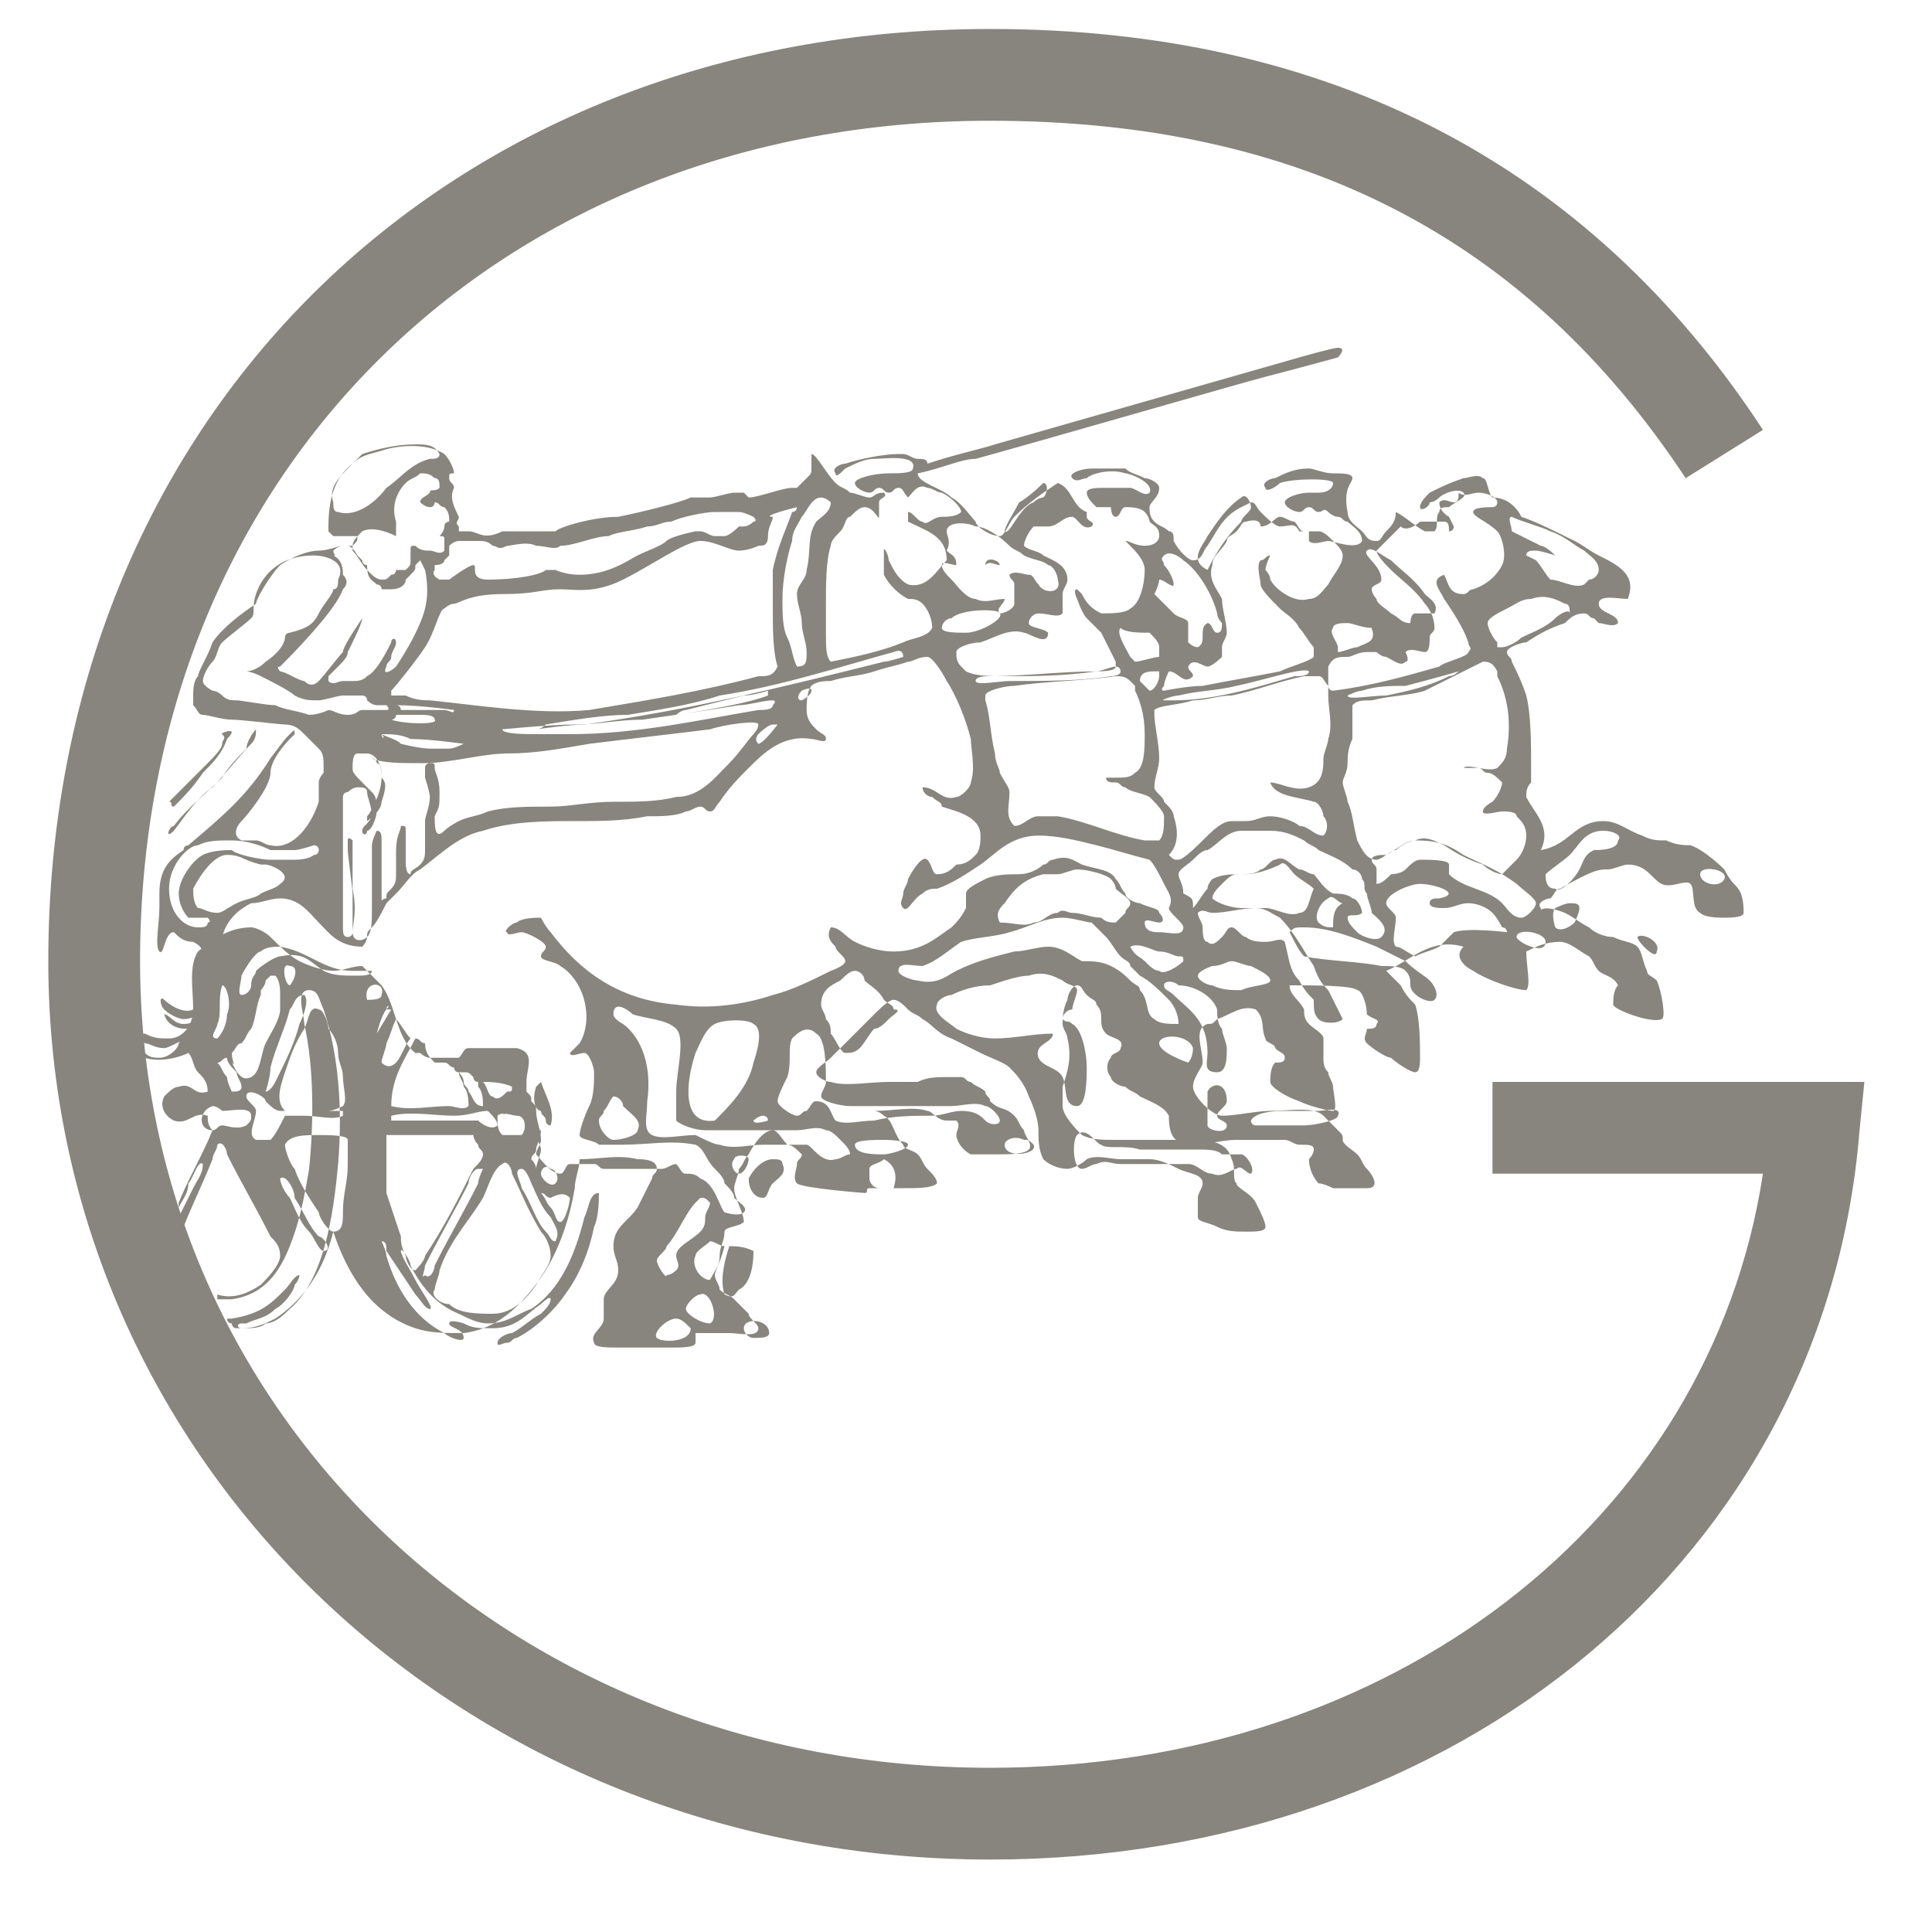 <?xml version="1.0" encoding="utf-8"?>
<!DOCTYPE svg PUBLIC "-//W3C//DTD SVG 1.1//EN" "http://www.w3.org/Graphics/SVG/1.1/DTD/svg11.dtd">
<svg version="1.1" id="Fundação" xmlns="http://www.w3.org/2000/svg" xmlns:xlink="http://www.w3.org/1999/xlink" x="0px" y="0px"
	 width="100px" height="100px" viewBox="0 0 40 40" enable-background="new 0 0 330 75" xml:space="preserve">
	<path fill="#87857d" transform="translate(1, -19)" d="M19.5,57.5C8.6,57.5,0,49.3,0,38.9c0-11.2,8.2-19.3,19.5-19.3c7,0,12.4,2.8,16,8.3l-1.6,1
		c-3.3-5-8-7.4-14.4-7.4c-10.2,0-17.6,7.3-17.6,17.4c0,9.4,7.7,16.7,17.6,16.7c8.3,0,14.9-5.1,16-12.3h-5.6v-1.9h7.7l-0.1,1
		C36.8,51.2,29.2,57.5,19.5,57.5"/>
	<path fill="#87857d" transform="translate(1, -19)" d="M19.7,30.7c0-0.1-0.3-0.2-0.3,0C19.5,30.6,19.6,30.7,19.7,30.7"/>
	<path fill="#87857d" transform="translate(1, -19)" d="M3.2,40C3.2,40,3.2,40,3.2,40c-0.1,0.1-0.2,0.2-0.4,0.2c-0.2,0-0.3-0.2-0.4-0.2C2.5,40.4,3.2,40.4,3.2,40"
		/>
	<path fill="#87857d" transform="translate(1, -19)" d="M2.6,35.7C2.6,35.7,2.6,35.7,2.6,35.7C2.8,35.5,3,35.3,3.2,35c0.2-0.2,0.4-0.4,0.5-0.7
		C4,34,3.5,34.2,3.6,34.2c0.1,0.1,0,0.1,0,0.2c0,0.1-0.2,0.3-0.3,0.4c-0.3,0.3-0.5,0.5-0.8,0.8C2.6,35.6,2.5,35.7,2.6,35.7"/>
	<path fill="#87857d" transform="translate(1, -19)" d="M2.6,36.2C2.6,36.2,2.6,36.2,2.6,36.2c0.3-0.4,0.5-0.7,0.8-0.9c0.2-0.2,0.6-0.7,0.8-0.9
		c0.1-0.1,0.1-0.2,0.1-0.3c-0.1,0.1-0.2,0.3-0.2,0.4c-0.1,0.1-0.4,0.4-0.5,0.6c-0.3,0.3-0.7,0.6-1,1C2.5,36.1,2.4,36.4,2.6,36.2"/>
	<path fill="#87857d" transform="translate(1, -19)" d="M34.9,37.3c-0.1-0.1-0.2-0.3-0.2-0.3c0,0-0.4-0.4-0.7-0.5c-0.1,0-0.3,0-0.5-0.1c-0.2,0-0.3,0-0.5-0.1
		c-0.3-0.1-0.5-0.3-0.8-0.3c-0.6,0-0.7,0.5-1.3,0.6C31,36.4,31,36.2,30.9,36c-0.1-0.2-0.2-0.3-0.3-0.5c0-0.1,0-0.2,0.1-0.3
		c0-0.1,0-0.2,0-0.3c0-0.5,0-1.1-0.1-1.5c-0.1-0.3-0.2-0.5-0.3-0.7c0,0,0,0,0,0c0-0.1-0.1-0.1-0.1-0.2c0-0.1,0.3-0.2,0.4-0.2
		c0.3-0.2,0.5-0.3,0.8-0.4c0.1-0.1,0.2-0.2,0.4-0.2c0.1,0,0.1,0.1,0.2,0.1c0,0,0,0,0,0c0,0,0,0,0,0c0,0,0.1,0.1,0.1,0.1
		c0.1,0,0.3,0.1,0.4,0c0-0.2-0.4-0.2-0.4-0.4c0-0.2,0.4-0.1,0.6-0.1c0.2-0.5-0.2-0.7-0.6-0.9c-0.2-0.1-0.3-0.2-0.5-0.3
		c-0.4-0.2-0.8-0.4-1.1-0.5c-0.1-0.2-0.3-0.4-0.6-0.4c-0.1-0.1-0.1-0.4-0.2-0.4c-0.1-0.1-0.3,0-0.4,0c-0.3,0.1-0.5,0.2-0.7,0.3
		c-0.1,0.1-0.2,0.2-0.2,0.3c0,0.1,0.2,0,0.2-0.1c0.1,0,0.2-0.1,0.2-0.1c0.1-0.1,0.4-0.2,0.5-0.1c0.1,0.1-0.2,0.2-0.3,0.3
		c-0.1,0-0.2,0-0.2,0.1c-0.1,0.1,0,0.3-0.1,0.4c-0.1,0-0.1,0-0.2,0c-0.2-0.1-0.4-0.3-0.6-0.4c0,0.2-0.1,0.3-0.2,0.4
		c-0.1,0.1-0.1,0.2-0.2,0.2c-0.2,0-0.2-0.1-0.3-0.2c-0.1-0.1-0.3-0.2-0.3-0.4C26.8,29.1,27,29,27,28.9c0-0.1-0.2-0.1-0.4-0.1
		c-0.2,0-0.4-0.1-0.5-0.1c-0.3,0-0.5,0.1-0.7,0.2c-0.1,0-0.3,0.1-0.2,0.2c0,0.1,0.2,0,0.3-0.1c0.3-0.1,1.1-0.1,1.1,0
		c0,0.1-0.1,0.2-0.3,0.2c-0.1,0-0.1,0-0.2,0c-0.2,0-0.5,0.1-0.5,0.2c0,0.1,0.2,0.2,0.3,0.2c0.1,0,0.1-0.1,0.2-0.1
		c0.1,0,0.1,0.1,0.2,0.1c0.1,0,0.1-0.1,0.2,0c0,0,0.1,0.1,0.2,0.1c0.1,0,0.1,0.1,0.2,0.1c0.1,0.1,0.3,0.2,0.3,0.4
		c-0.1,0.2-0.6,0-0.7,0c-0.1,0-0.3,0.1-0.4,0c0-0.1,0-0.2,0-0.2c-0.1,0-0.1,0-0.2,0c-0.1-0.2-0.2-0.1-0.4-0.1
		c-0.1,0-0.3-0.2-0.4-0.3c-0.1-0.1-0.1-0.2-0.2-0.2c0,0-0.2,0.1-0.2,0.1c-0.4,0.2-0.5,0.5-0.7,0.8c-0.1,0.1-0.1,0.3-0.3,0.3
		c-0.1,0-0.3-0.2-0.4-0.4c0-0.1,0-0.2-0.1-0.2c-0.1-0.1-0.2-0.1-0.3-0.2c-0.1-0.1-0.1-0.2-0.1-0.3c0-0.1,0.2-0.2,0.2-0.4
		c0-0.1-0.2-0.2-0.3-0.2c-0.2-0.1-0.3-0.1-0.4-0.2c-0.2,0-0.5,0-0.7,0c-0.2,0-0.5,0.1-0.4,0.2c0.1,0.1,0.2,0,0.3,0
		c0.1-0.1,0.5-0.2,0.8-0.1c0.1,0,0.6,0.2,0.5,0.4c-0.1,0.1-0.3-0.1-0.4-0.1c-0.2,0-0.3,0-0.5,0c-0.2,0-0.4,0-0.4,0.1
		c0,0.1,0.1,0.2,0.2,0.3c0.1,0,0.2,0,0.3,0c0,0,0,0.2,0.1,0.2c0.1,0,0.1-0.2,0.2-0.2c0.1,0,0.3,0,0.4,0.1c0.1,0.1,0.1,0.2,0.1,0.2
		c0.1,0.1,0.2,0.1,0.2,0.3c0,0.1-0.1,0.2-0.3,0.2c-0.2,0-0.3-0.1-0.4-0.1c0,0,0.1,0.1,0.1,0.1c0.1,0.1,0.3,0.3,0.3,0.5
		c0,0.3-0.1,0.7-0.3,0.8c-0.1,0.1-0.4,0.1-0.6,0.1c-0.2-0.1-0.3-0.2-0.4-0.4c0,0-0.1-0.1-0.1-0.1c-0.1,0,0,0.2,0,0.2
		s0.1,0.3,0.2,0.4c0.1,0.1,0.2,0.2,0.3,0.3c0.1,0.2,0.2,0.4,0.3,0.6c0,0,0,0.1,0,0.1c0,0.1-0.3,0.1-0.4,0.1
		c-0.7,0.1-1.3,0.1-1.9,0.1c-0.3,0-0.6,0-0.8-0.1c0,0-0.1-0.1-0.1-0.1c0,0,0,0,0,0c-0.1-0.1-0.1-0.2-0.1-0.3c0-0.1,0.3-0.2,0.5-0.2
		c0.3-0.1,0.6-0.3,0.9-0.2c0.1,0,0.5,0.3,0.5,0c-0.1-0.1-0.4-0.1-0.4-0.2c0-0.1,0.1-0.2,0.2-0.2c0.2,0,0.4,0.1,0.5,0
		c0-0.1,0-0.2,0-0.4c0-0.1,0.1-0.2,0.1-0.3c0-0.3-0.3-0.4-0.5-0.5c-0.1-0.1-0.3-0.1-0.4-0.2c0-0.1,0.1-0.3,0.2-0.4
		c0.1,0,0.2,0,0.3,0c0.2,0,0.3-0.2,0.5-0.2c0.1,0,0.2,0.3,0.4,0.2c0.1-0.1-0.1-0.1-0.1-0.2c0,0,0-0.1,0-0.1
		c-0.3-0.1-0.3-0.5-0.6-0.6c-0.3,0.2-0.6,0.4-0.9,0.7c-0.1,0.1-0.2,0.4-0.3,0.4c-0.2,0-0.5-0.2-0.5-0.3c-0.1-0.1-0.3-0.4-0.5-0.5
		C18.5,29.1,18,29,18,28.8c0,0,0,0,0,0c0.5-0.1,0.9-0.3,1.2-0.3c1.1-0.3,5.6-1.6,6-1.7c0.4-0.1,1.5-0.4,1.5-0.4s0.2-0.2,0-0.2
		c-0.1,0-0.8,0.2-0.8,0.2s-5.6,1.6-6.3,1.8c-0.3,0.1-0.8,0.2-1.4,0.4c0-0.1-0.1-0.1-0.2-0.1v0c-0.1,0-0.2-0.1-0.3-0.1
		c0,0-0.1,0-0.1,0c0,0,0,0,0,0c-0.3,0-0.8,0.1-1.1,0.2c-0.1,0-0.3,0.1-0.2,0.2c0,0.1,0.1,0,0.2-0.1c0.2-0.1,0.4-0.2,0.6-0.2
		c0.2,0,0.9-0.1,0.8,0.2c0,0.1-0.3,0.1-0.5,0.1c-0.3,0-0.7,0.1-0.7,0.2c0,0.1,0.2,0.2,0.3,0.2c0.1,0,0.1-0.1,0.2-0.1
		c0.1,0,0.1,0.1,0.2,0.1c0.1,0,0.1-0.1,0.2-0.1c0.1,0,0.1,0.1,0.2,0.2c0.1-0.1,0.2-0.3,0.4-0.2c0.1,0,0.2,0.1,0.3,0.1
		c0.2,0.1,0.4,0.3,0.4,0.4c-0.1,0.1-0.3,0.1-0.4,0.1c-0.2,0-0.3,0.2-0.4,0.1c-0.1,0-0.2-0.2-0.3-0.2c0,0.1,0,0.1,0,0.2
		c0.4,0.2,0.8,0.3,0.8,0.8c-0.2,0.2-0.4,0.6-0.8,0.5c-0.2-0.1-0.3-0.3-0.4-0.5c0-0.1-0.1-0.3-0.1-0.2c0,0,0,0.4,0,0.5
		c0.1,0.2,0.3,0.4,0.5,0.5c0.1,0,0.2,0,0.3,0.1c0.1,0.1,0.2,0.3,0.2,0.5c-0.1,0.2-0.4,0.2-0.6,0.3c-0.5,0.2-1,0.3-1.5,0.4
		c-0.1-0.1-0.1-0.3-0.1-0.6c0-0.2,0-0.4,0-0.6c0-0.4,0-0.9,0.1-1.2c0-0.1,0.1-0.2,0.2-0.3c0.1-0.1,0.1-0.3,0.2-0.3
		c0.1-0.1,0.2-0.2,0.3-0.2c0.2,0,0.3,0.3,0.3,0.2c0,0,0-0.2,0-0.3c0-0.1,0.2-0.1,0.1-0.2c-0.2,0-0.2,0.1-0.3,0.1
		c-0.1,0-0.3-0.1-0.4-0.1c-0.1-0.1-0.2-0.1-0.3-0.2c-0.2-0.2-0.4-0.6-0.5-0.6c0,0,0,0.1,0,0.2c0,0,0,0,0,0c0,0,0,0.1,0,0.1
		c0,0.1,0,0.1-0.1,0.2c-0.1,0.1-0.1,0.1-0.2,0.2c-0.1,0-0.1,0-0.1,0c-0.2,0-0.7,0.2-0.9,0.2c0,0-0.1-0.1-0.1-0.1c-0.1,0-0.1,0-0.2,0
		c-0.1,0-0.4,0.1-0.5,0.1s-0.2,0-0.4,0c-0.2,0.1-1,0.3-1.5,0.4c-0.5,0-1.2,0.2-1.3,0.3c-0.1,0-0.2,0-0.3,0c-0.1,0-0.4,0-0.8,0
		C9,30.2,8.9,30,8.7,30c-0.1,0-0.2,0-0.2,0c0,0,0-0.1,0-0.1c-0.1-0.1,0-0.1,0-0.2c-0.1-0.2-0.2-0.4-0.1-0.6c0-0.1-0.1-0.1-0.1-0.2
		c0-0.1,0-0.1,0.1-0.1c0-0.1-0.1-0.3-0.2-0.4c-0.3-0.2-0.8-0.2-1.2-0.1c-0.3,0.1-0.5,0.1-0.7,0.3c-0.4,0.3-0.5,0.8-0.5,1.3
		c0,0,0,0.1,0,0.1c0,0,0.1,0.1,0.1,0.1c0.1,0,0.3,0,0.4,0c0,0,0,0,0.1,0c0,0,0,0,0,0c0,0.1,0,0.1-0.1,0.2c0,0,0,0,0,0c0,0,0,0,0,0
		c0,0-0.1,0-0.2,0c-0.1,0-0.3,0.1-0.5,0.1c-0.2,0-0.5,0.1-0.8,0.3c-0.2,0.2-0.5,0.7-0.5,0.8C4,31.7,3.6,32,3.4,32.3
		c-0.1,0.3-0.3,0.6-0.3,0.7C3,33.1,3,33.3,3,33.4c0,0.1,0,0.1,0,0.2c0.1,0.1,0.1,0.2,0.2,0.2c0.1,0,0.4,0.1,0.6,0.1
		c0.2,0,1,0.1,1.1,0.1c0.2,0,0.3,0.1,0.4,0.2c0.1,0.1,0.2,0.2,0.3,0.3c0.1,0.1,0.1,0.2,0.1,0.4c0,0,0,0.1,0,0.1c0,0-0.1,0.1-0.1,0.2
		c0,0.1,0,0.1,0,0.3c0,0,0,0.1,0,0.1c-0.2,0.6-0.6,1-1,0.9c-0.1,0-0.2-0.1-0.3-0.1c-0.1,0-0.2,0-0.3,0c-0.2-0.1-0.1-0.3,0-0.4
		c0.1-0.1,0.6-0.7,0.6-1c0-0.3,0.4-0.7,0.4-0.7s0,0,0.1-0.1c0-0.1,0-0.1-0.1,0c-0.1,0.1-0.1,0.1-0.4,0.5c-0.5,0.8-1,1.2-1.7,1.8
		c0,0-0.1,0-0.1,0.1c0,0,0,0,0,0c-0.3,0.2-0.5,0.4-0.5,0.9c0,0.1,0,0.2,0,0.3c0,0.3-0.1,0.8,0,0.9c0.1,0.1,0.1-0.4,0.3-0.4
		c0.1,0.1,0.2,0.2,0.4,0.2c0.2,0.1,0.2,0.2,0.2,0.3h0c0,0,0,0,0,0.1c-0.1,0.3,0,0.9-0.2,1c-0.2,0.1-0.5-0.1-0.6-0.2c0,0,0,0,0,0
		c-0.1-0.1-0.1,0.1,0,0.2c0.1,0.1,0.3,0.2,0.4,0.2c0.2,0,0.3-0.1,0.4-0.2c0.1-0.2,0-0.6,0.1-0.8c0-0.1,0.1-0.2,0.1-0.4
		c0.1-0.1,0.1-0.2,0.2-0.3C3.7,38,4,37.8,4.2,37.7c0.2,0,0.4-0.1,0.6-0.1c0.4,0,0.6,0.3,0.8,0.5c0.2,0.2,0.4,0.5,0.9,0.5
		c0.1-0.1,0.1-0.2,0.1-0.2c0-0.1,0-0.1,0.1-0.2c0.1-0.1,0.2-0.3,0.3-0.5c0.1-0.1,0.1-0.1,0.2-0.2c0.2-0.2,0.3-0.4,0.5-0.5
		c0.4-0.3,0.8-0.7,1.3-0.8c0.6-0.2,1.3-0.2,1.9-0.2c0.5,0,1,0,1.5-0.1c0.3,0,0.6,0,0.8-0.1c0.1,0,0.2-0.1,0.3-0.1
		c0.1,0,0.1,0.1,0.2,0.1c0.1,0,0.1-0.1,0.2-0.2c0.2-0.3,0.4-0.5,0.6-0.7c0.3-0.3,0.7-0.7,1.3-0.6c0.1,0,0.3,0.1,0.3,0
		c0-0.1-0.1-0.1-0.2-0.2c-0.1-0.1-0.2-0.2-0.2-0.4c0-0.1,0-0.4,0.1-0.5c0.1-0.1,0.3-0.1,0.4-0.1c0.3-0.1,0.6-0.1,0.9-0.2
		c0.3-0.1,0.4-0.1,0.7-0.2c0.1,0,0.2-0.1,0.4-0.1c0.1,0,0.3,0.3,0.4,0.5c0.2,0.3,0.4,0.8,0.5,1.2c0,0.2,0.1,0.6,0,0.9
		c0,0.1-0.2,0.3-0.3,0.3c-0.3,0.1-0.4-0.2-0.7-0.2c0,0.1,0.1,0.2,0.2,0.2c0.1,0.1,0.2,0.1,0.2,0.2c0.3,0.1,0.8,0.2,0.8,0.6
		c0,0.1,0,0.3-0.1,0.4c-0.1,0.1-0.2,0.2-0.4,0.2c-0.1,0.1-0.2,0.2-0.4,0.2c-0.1,0-0.1-0.2-0.2-0.3c-0.1-0.1-0.3,0.2-0.4,0.4
		c0,0.1-0.1,0.2-0.1,0.3c0,0.1-0.1,0.2,0,0.3c0.1,0.1,0.2-0.2,0.4-0.3c0.1-0.1,0.2-0.1,0.3-0.1c0.3-0.1,0.6-0.3,0.9-0.5
		c0.3-0.2,0.6-0.6,1.2-0.6c0.4,0,0.8,0.1,1.2,0.2c0.4,0.1,0.7,0.2,1.1,0.3c0.1,0.1,0.2,0.3,0.3,0.5c0.1,0.2,0.2,0.3,0.1,0.5
		c0,0.1,0.3,0.3,0.3,0.4c0,0.2-0.3,0.1-0.5,0.1c-0.1,0-0.3,0-0.3-0.2c0-0.1,0.2,0,0.3,0c0.1,0,0.1-0.1,0-0.2c0-0.1-0.2-0.1-0.4-0.2
		c-0.1,0-0.3-0.1-0.3-0.2c-0.1-0.1-0.1-0.2-0.2-0.3c-0.1-0.2-0.4-0.2-0.7-0.3c-0.2-0.1-0.3-0.2-0.6-0.1c-0.1,0-0.1,0.1-0.2,0.1
		c-0.1,0.1-0.3,0.2-0.5,0.2c-0.2,0-0.5,0-0.7,0.1c-0.2,0.1-0.4,0.2-0.4,0.3c0,0.1,0,0.2,0,0.3c-0.1,0.2-0.2,0.3-0.3,0.4
		c-0.3,0.2-0.6,0.5-1.2,0.5c-0.3,0-0.6-0.1-0.8-0.2c-0.2-0.1-0.3-0.3-0.5-0.3c-0.1,0.2,0,0.3,0.1,0.4c0,0.1,0.2,0.2,0.2,0.3
		c0,0.1-0.3,0.2-0.3,0.2c-0.4,0.2-0.8,0.4-1.2,0.5c-0.6,0.2-1.3,0.3-2,0.2c-1.2-0.1-2-0.7-2.6-1.5c-0.1-0.1-0.2-0.3-0.2-0.3
		c-0.1,0-0.4,0-0.5,0.1c-0.1,0-0.3,0.2-0.2,0.2c0,0.1,0.2,0,0.3,0c0.1,0,0.5,0.2,0.5,0.3c0,0.1-0.1,0.1-0.1,0.2
		c0,0.1,0.3,0.1,0.4,0.2c0.5,0.3,0.7,1.1,0.4,1.6c-0.1,0.1-0.2,0.2-0.2,0.2c0,0.1,0.2,0,0.3,0c0.1,0,0.2,0.3,0.2,0.4
		c0,0.2,0,0.5-0.1,0.7c-0.1,0.2-0.2,0.5-0.2,0.6c0,0.1,0.3,0.1,0.4,0.2c0.2,0,0.3,0,0.5,0c0.5,0,1-0.1,1.5,0
		c0.2,0.1,0.2,0.3,0.4,0.5c0.1,0.1,0.2,0.2,0.2,0.3c0.1,0.1,0.2,0.2,0.2,0.3c0.1,0.1,0.3,0.2,0.2,0.3c-0.1,0.1-0.4,0-0.4,0
		c-0.1-0.1-0.2-0.6-0.5-0.7c-0.1-0.1-0.2-0.1-0.3-0.1c-0.1,0-0.1-0.1-0.2-0.2c-0.1,0-0.2,0.1-0.3,0.1c-0.2,0-0.4,0-0.6,0
		c-0.2,0-0.4,0-0.6,0c-0.1,0-0.1-0.1-0.2-0.1c-0.1,0-0.4,0-0.5,0c-0.1,0-0.1,0.2-0.2,0.2c-0.2,0-0.4-0.3-0.5-0.4
		c0-0.1,0.1-0.2,0.1-0.3c0-0.2-0.1-0.4-0.1-0.6c0-0.1,0-0.1-0.1-0.2c0,0,0,0,0,0c0-0.1,0-0.1-0.1-0.2c0,0,0,0,0,0c0-0.1,0-0.1,0-0.2
		c0-0.3,0.2-0.6-0.2-0.7c-0.2,0-0.3,0-0.5,0c-0.2,0-0.4,0-0.5,0c-0.1,0-0.1,0.1-0.2,0.2c-0.1,0-0.3,0-0.5,0c0,0-0.1,0-0.1,0
		c0,0,0,0,0,0c-0.1,0-0.2-0.1-0.2-0.1c0,0,0,0,0,0c0,0,0,0-0.1,0c0,0,0,0,0,0c0,0,0,0,0,0c-0.4-0.3-0.4-1-0.7-1.4
		c-0.1-0.1-0.3-0.3-0.4-0.4c-0.2,0-0.4,0.1-0.6,0.1c-0.2,0-0.5-0.1-0.7-0.2c-0.2-0.1-0.4-0.3-0.6-0.5c-0.1-0.1-0.3-0.2-0.4-0.2
		c-0.3,0-0.5,0.1-0.7,0.2c-0.1,0.1-0.3,0.2-0.4,0.3c-0.2,0.3-0.1,0.8-0.1,1.2c0,0.3-0.2,0.6-0.5,0.6c-0.2,0-0.3,0-0.5-0.1
		c-0.1,0-0.1,0.1,0,0.2c0,0,0,0,0,0c0.1,0,0.2,0.1,0.4,0.1c0.1,0,0.4-0.2,0.3-0.1c0,0.1-0.2,0.3-0.4,0.3c-0.1,0-0.2,0-0.3-0.1
		c0,0,0,0,0,0c0,0,0,0.1,0,0.1c0,0,0,0,0,0h0c0,0,0,0,0,0v0c0,0,0,0,0,0c0,0,0,0,0,0c0,0,0,0,0,0c0,0,0,0,0,0c0,0,0,0,0,0
		c0,0,0,0,0,0c0,0,0,0,0,0c0,0,0,0,0,0c0,0,0,0,0,0c0,0,0,0,0,0c0,0,0,0,0,0c0,0,0,0,0,0c0,0,0,0,0,0c0,0,0,0,0,0l0,0c0,0,0,0,0,0
		c0.3,0.1,0.7,0,0.9-0.1h0c0.1,0.1,0.1,0.3,0.2,0.4c0.1,0.1,0.2,0.2,0.2,0.4c-0.3,0.1-0.3-0.2-0.6-0.1c-0.1,0-0.2,0.1-0.3,0.2
		c-0.1,0.2,0,0.4,0.2,0.5c0.3,0.1,0.4-0.2,0.7-0.1c0,0.1,0,0.2,0.1,0.3c-0.2,0.5-0.5,1-0.7,1.5c0,0,0,0,0,0c0,0,0,0.1,0,0.1
		c0,0,0,0,0,0c0,0,0,0,0,0c0.1-0.2,0.2-0.3,0.2-0.5c0.1-0.1,0.2-0.5,0.3-0.4c0,0.2-0.1,0.3-0.2,0.5c-0.1,0.2-0.2,0.4-0.3,0.6
		c0,0,0,0,0,0.1c0,0,0,0.1,0.1,0.1c0,0,0,0,0,0c0.2-0.5,0.4-0.9,0.6-1.4c0-0.1,0.1-0.2,0.1-0.3c0.1-0.1,0.2,0.1,0.2,0.2
		c0.3,0.6,0.6,1.1,0.9,1.7c0.1,0.1,0.2,0.2,0.2,0.4c0,0.2-0.3,0.5-0.4,0.6c-0.3,0.2-0.6,0.3-0.9,0.2c0,0,0,0,0,0c0,0,0,0.1,0,0.1
		c0,0,0,0,0,0c0.1,0,0.2,0,0.3,0c0.7-0.1,1-0.6,1.2-1.1c0.2-0.5,0.3-1,0.4-1.6c0.1-1,0.1-2.1-0.1-3c0-0.2-0.2-0.7,0.1-0.7
		c0.2,0,0.2,0.2,0.3,0.4c0.3,0.9,0.4,2,0.3,3.2c-0.1,1.1-0.3,2.4-1,3c-0.1,0.1-0.3,0.3-0.5,0.3c-0.1,0.1-0.3,0.1-0.5,0.1
		c-0.1,0-0.1-0.1,0-0.1c0,0,0.1,0,0.1,0c0.2-0.1,0.4-0.1,0.6-0.3c0.2-0.1,0.4-0.4,0.4-0.5c0.1-0.1,0.1-0.2,0.1-0.2
		c-0.1,0-0.2,0.2-0.3,0.3c-0.3,0.3-0.5,0.5-1.1,0.6c0,0-0.1,0-0.1,0c0,0,0,0,0,0c0,0,0,0,0,0l0,0c0,0,0,0,0,0v0c0,0,0,0,0,0v0
		c0,0,0,0,0,0v0c0,0,0,0,0,0c0,0,0,0,0,0c0,0,0,0,0,0c0,0,0,0,0,0v0c0,0,0,0,0,0c0,0,0,0,0,0c0,0,0,0,0,0c0,0,0,0,0,0c0,0,0,0,0,0
		c0,0,0,0,0,0c0,0,0,0,0,0c0,0,0,0.1,0.1,0.1c0,0,0,0,0,0c0,0,0,0,0,0c0,0,0,0.1,0.1,0.1c0,0,0,0,0.1,0c0.3,0,0.5-0.1,0.7-0.2
		c0.6-0.4,1-1,1.2-1.8c0.3,0.9,0.8,1.7,1.7,2c0.3,0.1,0.6,0.1,1,0.1c0.8-0.1,1.3-0.7,1.7-1.3c0.3-0.5,0.5-1.1,0.6-1.7
		c0-0.2,0.1-0.4,0.1-0.6c0.4,0,0.8-0.1,1.2,0c0.1,0,0.4,0,0.4,0.2c0,0.1-0.1,0.1-0.1,0.2c-0.1,0.2-0.2,0.4-0.3,0.6
		c-0.2,0.3-0.5,0.4-0.5,0.8c0,0.2,0.1,0.3,0.1,0.5c0,0.3-0.3,0.4-0.3,0.6c0,0.2,0,0.3,0,0.4c0,0.2-0.3,0.3-0.2,0.5
		c0,0.1,0.3,0.1,0.5,0.1c0.4,0,0.7,0,1.1,0c0.2,0,0.5,0,0.5-0.1c0,0,0-0.1,0-0.2h0.7c0.2,0,0.6,0.1,0.6-0.1c0-0.1-0.2-0.2-0.2-0.3
		c-0.1-0.1-0.2-0.2-0.3-0.3c-0.1-0.1-0.2-0.1-0.3-0.2c0-0.1-0.1-0.2-0.1-0.3c0-0.1,0.1-0.2,0.1-0.4c0-0.2,0.1-0.3,0.1-0.5
		c0-0.1,0.3-0.1,0.4-0.2c0-0.2-0.2-0.5-0.2-0.7c0-0.1,0.1-0.3,0.1-0.4c0.1-0.1,0.1-0.2,0.2-0.3c0.1-0.2,0.3-0.5,0.5-0.5
		c0.1,0,0.2,0.2,0.3,0.3c0.1,0,0.2,0.1,0.3,0.2c0,0.1-0.1,0.1-0.1,0.2c0,0.1-0.1,0.3,0,0.4c0.1,0.1,1.4,0.2,1.4,0.2
		c0.1,0,0-0.1,0.1-0.1c0.2,0,0.5,0,0.7,0c0.3,0,0.6,0,0.7-0.1c0-0.1-0.1-0.2-0.2-0.3c-0.1-0.1-0.1-0.2-0.2-0.3
		c-0.1-0.1-0.3-0.1-0.3-0.2c-0.2-0.2-0.2-0.5-0.4-0.6c-0.1-0.1-0.2-0.1-0.2-0.1c0.4,0,0.8-0.1,1.1,0c0.1,0,0.2,0.2,0.4,0.2
		c0.1,0,0.2,0,0.2,0c0.1,0.1,0,0.2,0,0.3c0,0.1,0.1,0.3,0.3,0.4c0.1,0,0.4,0,0.5,0c0.3,0,0.6,0,0.7-0.1c0.1-0.1-0.1-0.3-0.1-0.4
		c-0.1-0.1-0.1-0.2-0.2-0.3c-0.2-0.2-0.3-0.1-0.5-0.3c0-0.1-0.1-0.1-0.1-0.2c-0.1-0.1-0.2-0.1-0.3-0.2c-0.1,0-0.1-0.1-0.2-0.1
		c-0.1,0-0.2,0-0.3,0c-0.2,0-0.4,0-0.6,0.1c-0.2,0-0.4,0-0.6,0c-0.4,0-0.9,0.1-1.2,0c-0.1,0-0.3-0.1-0.3-0.2c0-0.1,0.2-0.2,0.3-0.3
		c0.2-0.2,0.4-0.4,0.6-0.6c0.1-0.1,0.2-0.2,0.3-0.3c0.1-0.1,0.3-0.3,0.4-0.3c0.1,0,0.2,0.1,0.3,0.2c0.1,0.1,0.2,0.1,0.3,0.2
		c0.2,0.1,0.3,0.3,0.6,0.4c0.2,0.1,0.4,0.2,0.6,0.3c0.2,0.1,0.5,0.2,0.6,0.3c0.1,0.1,0.3,0.3,0.4,0.6c0.1,0.2,0.2,0.5,0.2,0.7
		c0,0.2,0,0.4,0.1,0.6c0.1,0.1,0.3,0.2,0.5,0.2c0.1,0,0.3-0.1,0.4-0.2c0.2-0.1,0.5,0,0.7,0c0.2,0,0.4,0,0.6,0c0.2,0,0.4,0.1,0.6,0.2
		c0.2,0.1,0.5,0.1,0.5,0.3c0,0.1-0.1,0.2-0.1,0.3c0,0.1,0,0.3,0,0.4c0,0.1,0.2,0.1,0.4,0.2c0.2,0.1,0.4,0.1,0.6,0.1
		c0.2,0,0.4,0,0.4-0.1c0-0.1-0.1-0.3-0.2-0.5c-0.1-0.2-0.4-0.3-0.4-0.4c-0.1-0.1,0-0.3-0.1-0.5c-0.1-0.4-0.5-0.4-1-0.4
		c-0.2,0-0.5,0-0.7,0c-0.2,0-0.5,0-0.7,0c-0.3,0-0.5,0-0.7-0.1c-0.1-0.1-0.4-0.4-0.4-0.6c0-0.1,0-0.3,0-0.4c0.1-0.3,0.2-0.6,0.1-1
		c0-0.1-0.1-0.2-0.1-0.3c0-0.1,0-0.3,0.1-0.5c0-0.1,0.1-0.3,0.2-0.3c0.1,0,0.1,0.1,0.2,0.2c0.1,0.1,0.2,0.1,0.2,0.2
		c0.1,0.1,0.1,0.2,0.1,0.3c0,0.1,0,0.2,0.1,0.3c0.1,0.1,0.4,0.1,0.3,0.3c0,0.1-0.2,0.1-0.2,0.2c-0.1,0.1-0.1,0.3,0,0.4
		c0,0.1,0.2,0.2,0.3,0.2c0.1,0.1,0.2,0.1,0.3,0.2c0.2,0.1,0.5,0.2,0.6,0.4c0,0.4,0.1,0.6,0.5,0.6c0.3,0,0.6-0.1,0.9-0.1
		c0.3,0,0.7,0,1,0c0.1,0,0.2,0.1,0.3,0.1c0.2,0,0.3,0,0.3,0.1c0,0.1-0.1,0.2-0.1,0.2c0,0.2,0.1,0.4,0.2,0.5c0.1,0,0.3,0.1,0.3,0.1
		c0.2,0,0.5,0,0.7,0c0.3,0,0.1-0.3,0-0.4c-0.1-0.1-0.1-0.2-0.2-0.3c-0.1-0.1-0.3-0.2-0.3-0.3c0-0.1,0-0.1-0.1-0.2
		c-0.1-0.1-0.2-0.2-0.3-0.3c-0.2-0.2-0.7-0.1-1.1-0.1c-0.3,0-0.7,0.1-1,0.1c-0.2,0-0.6-0.4-0.6-0.6c0-0.2,0.2-0.4,0.2-0.5
		c0-0.3-0.2-0.7,0.1-0.8c0.1,0,0.1,0,0.2-0.1c0.3-0.1,0.5-0.3,0.8-0.2c0.2,0.2,0.1,0.4,0.2,0.6c0,0.1,0.2,0.1,0.2,0.2
		c0.1,0.1,0.2,0.1,0.2,0.2c0,0.1-0.1,0.1-0.2,0.1c-0.1,0.1-0.1,0.3-0.1,0.4c0,0.1,0.3,0.3,0.6,0.4c0.2,0.1,0.6,0.2,0.7,0.2
		c0.1,0,0-0.4,0-0.5c0-0.1-0.1-0.2-0.1-0.3c-0.1-0.1-0.1-0.2-0.1-0.3c0-0.1,0-0.3,0-0.4c0-0.1-0.2-0.2-0.3-0.3
		c-0.1-0.1-0.1-0.2-0.1-0.3c-0.1-0.2-0.3-0.3-0.3-0.5c0.5,0,1.3,0,1.4,0.1c0.1,0,0.2,0.3,0.2,0.5c0.1,0.1,0.3,0.1,0.2,0.2
		c0,0.1-0.1,0.1-0.2,0.1c0,0.1-0.1,0.2,0,0.3c0.1,0.1,0.4,0.3,0.5,0.3c0.1,0.1,0.4,0.3,0.5,0.3c0.1,0,0.1-0.2,0.1-0.3
		c0-0.3,0-0.8-0.1-1.1c-0.1-0.1-0.2-0.2-0.3-0.4c-0.1-0.1-0.2-0.2-0.3-0.3c0.5-0.2,0.9-0.7,1.6-0.5c-0.2,0.2,0,0.4,0.2,0.5
		c0.3,0.2,0.9,0.4,1.1,0.4c0.1-0.1,0-0.5,0-0.8c0.2-0.1,0.4-0.2,0.7-0.2c0.2,0,0.4,0.2,0.6,0.3c0.1,0.1,0.1,0.2,0.2,0.3
		c0.1,0.1,0.3,0.1,0.4,0.3c-0.1,0.1-0.1,0.3-0.1,0.4s0.8,0.4,1,0.3c0.1,0,0-0.6-0.1-0.8c-0.1-0.1-0.2-0.1-0.2-0.2
		c-0.1-0.2-0.1-0.4-0.2-0.5c-0.1-0.1-0.3-0.1-0.5-0.2c-0.2,0-0.4-0.1-0.5-0.2c-0.2-0.1-0.3-0.2-0.5-0.3c-0.5-0.2-0.5,0-0.5-0.1
		c-0.1-0.1,0.1-0.2,0.2-0.2c0.1-0.1,0.1-0.2,0.2-0.2C32,37,32.1,37,32.3,37c0.1,0,0.3-0.1,0.4-0.1c0.4,0,0.5,0.3,0.7,0.4
		c0.2,0.1,0.5-0.1,0.6,0c0.1,0.1,0,0.5,0.2,0.6c0.1,0.1,0.4,0.1,0.5,0.1c0.1,0,0.4,0,0.4-0.1C35.1,37.5,35,37.4,34.9,37.3 M16,29.3
		c0.1,0,0.2,0.1,0.2,0.1c0,0.2-0.2,0.3-0.3,0.4c-0.2,0.3-0.1,0.6-0.2,1c0,0.2-0.2,0.3-0.2,0.5c0,0.2,0.1,0.4,0.1,0.6
		c0,0.2,0.1,0.4,0.1,0.6c0,0.2,0,0.3-0.2,0.3c-0.1-0.2-0.1-0.4-0.2-0.6c-0.1-0.2-0.1-0.5-0.1-0.8c0-0.4,0.1-0.9,0.2-1.2
		c0-0.2,0.1-0.3,0.2-0.5C15.7,29.6,15.8,29.3,16,29.3 M15.5,29.5c0,0,0,0.1-0.1,0.1c0,0,0,0,0,0c-0.1,0.3-0.3,0.7-0.4,1.2
		c0,0.3,0,0.6,0,0.8c0,0.4,0,0.9,0.1,1.2C15,33,14.9,33,14.7,33c-1.1,0.3-2.3,0.5-3.5,0.7c-1.1,0.1-2.3-0.1-3.3-0.2
		c-0.1,0-0.3,0-0.5-0.1c-0.1,0-0.2,0-0.3,0c0,0,0,0,0,0c0,0,0-0.1,0-0.1c0.1-0.1,0.5-0.6,0.7-0.9c0.2-0.3,0.3-0.8,0.4-0.8
		c0,0,0.1-0.1,0.2-0.1c0.1,0,0.3-0.2,1-0.2c0.7,0,0.8-0.1,1.2-0.1c0.3,0,0.7,0.1,1.3-0.2c0.6-0.3,1.3-0.8,1.6-0.8
		c0.3,0,0.6,0.2,0.8,0.2c0.2,0,0.4-0.1,0.4-0.1c0.1,0,0.2,0,0.2-0.2c0-0.2,0.1-0.3,0.1-0.4C14.8,29.7,15.1,29.6,15.5,29.5
		 M14.3,33.6c0.2,0,0.5-0.1,0.7-0.1c0,0,0.1,0,0,0.1c0,0.1-0.2,0.1-0.3,0.1c-1.2,0.2-2.5,0.5-3.9,0.5c-0.2,0-0.5,0-0.7,0
		c-0.2,0-0.7,0-0.7-0.1c0,0,1-0.1,1.5-0.1c0.5,0,0.9-0.1,1.4-0.1C13,33.8,13.7,33.7,14.3,33.6 M13,33.8c0,0,0.1-0.1,0.2-0.1
		c0.4-0.1,0.8-0.2,1.2-0.3c0.2,0,0.5-0.1,0.5-0.1c0,0,0,0.1,0,0.1C14.4,33.6,13,33.8,13,33.8 M7.1,33.9c0,0,0.1,0,0.1-0.1h0
		c0.2,0,0.4,0,0.5,0c0.1,0,0.3,0,0.3,0.1C8.1,34,7.4,34,7.1,33.9C7.1,33.9,7,33.9,7.1,33.9C7,33.9,7.1,33.9,7.1,33.9 M7.5,33.7
		c-0.1,0-0.2,0-0.2,0c0,0,0-0.1-0.1-0.1c0.5,0,1.2,0.1,1.2,0.1c0,0.1-0.1,0-0.2,0C8,33.7,7.8,33.7,7.5,33.7 M6.9,34.2
		c0.2,0,0.4,0,0.6,0.1c0.4,0,1.1,0.1,1.1,0.1c0,0-0.2,0.1-0.3,0.1c-0.1,0-0.3,0-0.4,0c-0.2,0-0.6-0.1-0.6-0.1
		C7.2,34.3,7.1,34.3,6.9,34.2C7,34.3,6.9,34.3,6.9,34.2C6.9,34.2,6.9,34.2,6.9,34.2 M8.5,30.2c0.1,0,0.3,0,0.4,0
		c0.1,0,0.2,0,0.3,0.1c0.1,0,0.1,0.1,0.3,0c0.1,0,0.4-0.1,0.6,0c0.2,0,0.4,0.1,0.5,0c0.3,0,0.7-0.2,1-0.2c0.2-0.1,0.5-0.1,0.8-0.2
		c0.2,0,0.3-0.1,0.5-0.1c0.2-0.1,0.7-0.2,0.9-0.2c0.2,0,0.5,0,0.5,0c0.1,0,0.3,0.1,0.3,0.1c0,0,0.1,0.1,0,0.1
		c-0.1,0.1-0.2,0.1-0.2,0.1c-0.1,0-0.1,0-0.1,0c0,0-0.2,0.2-0.3,0.2c0,0-0.1,0-0.2,0c-0.1,0-0.2-0.1-0.3-0.1c0,0,0,0-0.1,0
		c0,0-0.5,0.1-0.6,0.2c-0.1,0.1-0.4,0.2-0.6,0.3c-0.2,0.1-0.6,0.4-1.2,0.4c-0.3,0-0.5-0.1-0.5-0.1c0,0-0.1,0-0.2,0
		c-0.1,0.1-0.6,0.2-1.2,0.2c-0.4,0-0.2-0.3-0.3-0.3c-0.1,0-0.5,0.3-0.5,0.3c-0.1,0-0.1,0-0.2,0C7.9,30.9,8,30.8,8,30.8
		c0,0,0-0.1,0-0.1l0,0c0,0,0,0,0,0c0,0,0.2,0,0.2-0.1c0,0,0.1-0.1,0.1-0.1c0,0,0-0.1,0-0.1c0,0,0,0,0-0.1
		C8.3,30.3,8.4,30.2,8.5,30.2 M7.9,29.5C8,29.5,8,29.4,8,29.4c0.1,0,0.1,0.1,0.2,0.1c0.1,0.1,0.1,0.2,0.1,0.3c0,0-0.1,0-0.1,0.1
		c0,0.1-0.1,0.2-0.1,0.2c0.1,0,0.1,0,0.1,0.1c0,0.1,0,0.2,0,0.2c-0.1,0.1-0.2,0-0.3,0c-0.1,0-0.2,0-0.3-0.1c-0.1,0-0.1,0-0.1,0.1
		c0,0,0,0.1,0,0.1h0c0,0,0,0,0,0.1c0,0.1,0,0.1-0.1,0.2c0,0,0,0,0,0c0,0,0,0,0,0c0,0,0,0,0,0c0,0,0,0-0.1,0c0,0,0,0-0.1,0
		c0,0,0,0.1-0.1,0.1c0,0,0,0,0,0C7,31,7,31,6.9,31c-0.1,0-0.2-0.1-0.2-0.1c0,0,0,0,0,0c0,0-0.1-0.1-0.1-0.1
		c-0.1-0.1-0.2-0.3-0.3-0.4l0-0.1c0-0.1,0.1-0.2,0.2-0.3c0.2-0.1,0.5,0,0.7,0.1l0,0l0-0.3c-0.1-0.3,0-0.6,0.2-0.8
		c0.1-0.1,0.2-0.1,0.3-0.2c0.1,0,0.2,0,0.3,0.1c0.1,0,0.1,0.1,0.1,0.2c0,0,0,0,0,0c-0.1,0.1-0.2,0-0.2,0.1c-0.1,0.1-0.2,0.1-0.2,0.2
		C7.7,29.4,7.8,29.5,7.9,29.5 M6,29.6c-0.1,0-0.1-0.1-0.1-0.2c-0.1-0.3,0.1-0.5,0.4-0.8l0.2-0.2c0.3-0.1,0.7-0.2,1.1-0.2
		c0.2,0,0.4,0,0.5,0.2c0,0.1-0.1,0.1-0.2,0.1c-0.4,0.1-0.6,0.4-0.9,0.6C6.7,29.5,6.3,29.7,6,29.6 M5.9,30.4c0,0,0.1-0.1,0.2-0.1
		c0,0,0.1,0,0.1,0c0,0,0.1,0,0.2,0.2c0,0,0.1,0.1,0.1,0.1c0,0,0,0.1,0.1,0.1C6.6,31,6.7,31,6.8,31.1c0,0,0.1,0,0.1,0.1
		c0,0,0.1,0,0.1,0c0,0,0.1,0,0.1,0c0.2,0,0.3-0.1,0.3-0.2c0,0,0.1-0.1,0.1-0.1c0.1-0.1,0.1-0.1,0.1-0.2c0,0,0.1-0.1,0.1-0.1
		c0,0,0,0,0,0c0,0,0.1,0.2,0.1,0.2c0,0,0.1,0.4,0,0.8c-0.1,0.4-0.4,0.9-0.6,1.2c-0.1,0.1-0.3,0.2-0.2,0c0-0.1,0.1-0.1,0.1-0.2
		c0-0.1,0.1-0.2,0.1-0.3c0-0.1-0.1-0.1-0.1,0c-0.1,0.2-0.3,0.6-0.5,0.7c-0.1,0.1-0.2,0.1-0.3,0.1c-0.1,0-0.2,0-0.2,0
		c-0.1,0-0.2,0.1-0.3,0c0,0,0,0,0-0.1c0,0,0.1-0.1,0.2-0.2c0.1-0.1,0.2-0.2,0.2-0.3c0.1-0.2,0.3-0.6,0.3-0.7c0-0.1,0-0.1,0,0
		c-0.2,0.3-0.4,0.6-0.4,0.7c-0.1,0.1-0.4,0.5-0.5,0.6c-0.1,0.1-0.2,0.1-0.3,0c-0.1,0-0.4-0.2-0.5-0.2c0,0-0.1-0.1,0-0.1
		c0.7-0.7,1.2-1.3,1.3-1.6c0.1-0.1,0.1-0.2,0-0.3c0-0.1,0-0.3-0.2-0.4C6,30.5,5.9,30.5,5.9,30.4C5.9,30.5,5.9,30.4,5.9,30.4
		 M5.4,33.8c-0.3-0.1-0.5-0.1-0.7-0.2c-0.2,0-0.7-0.1-0.8-0.1c-0.1,0-0.2,0-0.3-0.1c-0.1-0.1-0.2-0.1-0.2-0.1c0,0-0.2-0.1-0.2-0.2
		c0-0.1,0.1-0.3,0.2-0.4c0.1-0.1,0.1-0.3,0.2-0.4c0.1-0.1,0.5-0.4,0.6-0.5c0.1-0.1,0-0.2,0.1-0.5c0.1-0.3,0.4-0.8,1.2-0.8
		c0.2,0,0.7,0.1,0.5,0.5c0,0.1,0,0.2-0.1,0.2c0,0.1-0.2,0.3-0.3,0.5C5.5,31.9,5.4,32,5,32.1c0,0-0.1,0-0.1,0.1
		c0,0.1-0.1,0.3-0.4,0.5c-0.2,0.2-0.4,0.2-0.4,0.2s0.1,0,0.3,0.1c0.2,0.1,0.6,0.3,0.7,0.4c0.2,0.1,0.3,0.1,0.5,0.1
		c0.1,0,0.4-0.1,0.5-0.1c0.1,0,0.1,0,0.2,0c0.1,0,0.2,0,0.2,0c0,0,0.1,0,0.1,0.1c0,0,0.1,0.1,0.2,0.1c0.1,0,0.1,0,0.1,0
		c0,0,0.1,0,0.1,0c0,0,0.1,0.1,0,0.1c-0.1,0-0.1,0-0.1,0c0,0-0.1,0-0.2,0c-0.1,0-0.1,0-0.2,0c-0.1,0-0.1,0.1-0.3,0.1
		c-0.2,0-0.3-0.1-0.4-0.1C5.8,33.7,5.6,33.8,5.4,33.8 M3.1,38.2c-0.3,0-0.6-0.3-0.6-0.8c0-0.5,0.4-0.9,0.6-0.9
		c0.2-0.1,0.4-0.1,0.7-0.1c0.3,0,0.6,0.1,0.8,0.2c0.2,0,0.3,0,0.5,0c0.1,0,0.4-0.1,0.4-0.1c0,0,0.1,0,0.1,0.1c0,0,0,0.1-0.1,0.1
		c0,0-0.1,0.1-0.4,0.1c-0.2,0-0.4,0-0.5,0c-0.2,0-0.7-0.1-0.8-0.2c-0.1,0-0.4,0-0.6,0.1c-0.2,0.1-0.5,0.5-0.5,0.8
		c0,0.2,0.1,0.4,0.2,0.5C3,38,3.1,38,3.1,38c0.1,0,0.1,0,0.2,0c0.1,0.1,0,0.1,0,0.1C3.3,38.2,3.2,38.2,3.1,38.2 M3.9,37.7
		C3.9,37.7,3.9,37.7,3.9,37.7c-0.2,0.1-0.3,0.2-0.4,0.2c-0.2,0-0.3-0.1-0.4-0.1C3,37.7,3,37.5,3,37.4c0.1-0.2,0.4-0.7,0.7-0.7
		c0.3,0,0.3,0.1,0.7,0.2c0,0,0.1,0,0.1,0l0,0c0.1,0,0.6,0.2,0.3,0.4c-0.1,0.1-0.2,0.1-0.4,0.2C4.3,37.6,4.1,37.6,3.9,37.7
		 M14.1,34.8c-0.3,0.3-0.6,0.7-1.1,0.7c-0.4,0.1-0.8,0.1-1.3,0.1c-0.5,0-0.9,0.1-1.3,0.1c-0.5,0-0.9,0-1.3,0.1
		c-0.2,0.1-0.4,0.1-0.6,0.2c0,0-0.2,0.1-0.3,0.2C8,36.4,8,36.1,8,35.9c0.1-0.2,0.1-0.2,0.1-0.5C8.1,35.1,8,35,8,34.9
		c0-0.1,0-0.1-0.1-0.1c0,0-0.1,0-0.1,0.1c0,0.1,0,0.1,0,0.2c0,0,0.1,0.3,0.1,0.4c0,0.2-0.1,0.4-0.1,0.5c0,0,0,0.1,0,0.1
		c0,0,0,0.4,0,0.5c0,0.1,0,0.2-0.1,0.3c0,0,0,0,0,0c-0.1,0.1-0.2,0.1-0.2,0.2c0,0,0,0,0,0c-0.1,0-0.1-0.2-0.1-0.3c0-0.1,0-0.3,0-0.4
		c0-0.1,0-0.2,0-0.2c0-0.1,0-0.1-0.1-0.1c0,0.1-0.1,0.2-0.1,0.5c0,0.3,0,0.4,0,0.5c0,0.1,0,0.2-0.1,0.3l0,0c0,0,0,0,0,0
		c-0.1,0.1-0.1,0.1-0.1,0.2c-0.1,0-0.1,0.1-0.1,0c0-0.2,0-0.5,0-0.7c0-0.2,0-0.5,0-0.5c0-0.1,0-0.2-0.1-0.2c0,0-0.1,0.2-0.1,0.3
		c0,0.2,0,1,0,1.3c0,0.3,0,0.5-0.1,0.6c-0.1,0.1-0.3,0.1-0.3-0.1c0-0.2,0.1-0.4,0-0.9c0-0.4,0-0.9,0-0.9c0-0.1,0-0.1,0-0.1
		c0,0-0.1-0.1-0.1,0c0,0.1,0,0.1,0,0.2c0,0.1,0.1,0.8,0.1,0.9c0,0.1,0,0.7,0,0.8c0,0.1-0.1,0.1-0.1,0.1c-0.1,0-0.1-0.1-0.1-0.2
		c0-0.1,0-0.4,0-0.7c0-0.2,0-1.4,0-1.7c0-0.3,0-0.3,0-0.3c0,0,0-0.1,0.1-0.1c0,0,0.1-0.1,0.2-0.1c0.1,0,0.2,0,0.2,0.1
		c0,0.1,0.1,0.3,0.1,0.5c-0.1,0.2-0.2,0.2-0.2,0.3c0,0.1,0.1,0.1,0.1,0c0.1,0,0.2-0.3,0.2-0.4c0-0.2,0-0.3-0.1-0.4
		C6.3,35,6.3,35,6.3,34.9c0-0.1,0-0.3,0.1-0.3c0.1,0,0.1,0,0.2,0c0.1,0,0.3,0.1,0.3,0.5c0,0.2-0.1,0.5-0.2,0.6
		c0,0.1-0.1,0.2-0.1,0.2c0,0,0,0.1,0,0.1c0,0,0,0,0,0c0,0,0,0,0,0c0,0,0.3-0.2,0.3-0.4c0.1-0.3,0.1-0.4,0-0.5c0-0.1,0-0.3-0.1-0.3
		c0,0,0-0.1-0.1-0.1c0.2,0.1,0.6,0.1,1,0.1c0,0,0,0,0,0c0,0,0.1,0,0.1,0c0.5,0,1.2-0.2,1.7-0.2c0.6,0,1.1-0.1,1.7-0.2
		c0.8-0.1,1.7-0.2,2.5-0.3c0.3-0.1,1-0.2,1-0.1c0,0.1-0.1,0.2-0.1,0.2C14.5,34.3,14.3,34.6,14.1,34.8 M14.7,34.4
		c-0.1-0.1,0-0.2,0-0.2c0,0,0.2-0.2,0.3-0.2c0,0,0.1,0,0.1,0C15.1,34,14.8,34.4,14.7,34.4 M15.6,33.5c-0.1,0-0.1-0.1,0-0.2
		c0,0,0.2-0.1,0.2,0C15.8,33.4,15.6,33.5,15.6,33.5 M17.3,32.7c-2,0.5-4,1-6.2,1.3c-0.3,0-1,0.1-1,0.1c0,0,0.1,0,0.2-0.1
		c0.6-0.1,1.2-0.2,1.7-0.2c0.6-0.1,1.3-0.2,1.9-0.4c1.3-0.2,2.5-0.6,3.6-0.9c0,0,0.2-0.1,0.2,0.1C17.7,32.6,17.4,32.7,17.3,32.7
		 M20.1,29.4c0.2-0.1,0.5-0.4,0.5-0.4c0.1,0,0.1,0.2,0,0.3c0,0-0.1,0-0.2,0.1c-0.3,0.1-0.5,0.7-0.6,0.6C19.8,29.9,20,29.6,20.1,29.4
		 M18.6,30c0-0.2,0.4-0.2,0.6-0.1c0.2,0,0.5,0.2,0.7,0.4c0.1,0.1,0.2,0.1,0.3,0.2c0.2,0.1,0.4,0.1,0.5,0.2c0.1,0,0.2,0.2,0.2,0.3
		c0.1,0.3-0.3,0.3-0.4,0.1c-0.1-0.1-0.1-0.2-0.2-0.2c-0.1,0-0.3-0.1-0.4,0c0,0.1,0.1,0.1,0.1,0.2c0,0.1,0,0.1,0,0.2
		c0,0.1,0,0.1,0,0.2c0,0.1-0.2,0.2-0.3,0.2c-0.1-0.1,0.1-0.2,0.1-0.3c-0.2,0-0.4,0.1-0.6,0c-0.2,0-0.4-0.3-0.5-0.4
		c-0.1-0.1-0.2-0.2-0.2-0.3c0-0.1,0.2,0,0.3,0c0-0.2-0.1-0.2-0.2-0.3C18.7,30.2,18.6,30.1,18.6,30 M18.5,32c0-0.1,0.1-0.2,0.2-0.2
		c0.2-0.2,1-0.2,1-0.1c0.1,0.1-0.4,0.4-0.7,0.4C18.8,32.1,18.5,32.1,18.5,32 M10.8,43.8c0,0.1-0.1,0.5-0.2,0.5
		c-0.1,0-0.1-0.2-0.2-0.3c-0.1-0.1-0.1-0.2-0.2-0.3c0.1,0,0.1,0.1,0.2,0.1C10.6,43.7,10.7,43.7,10.8,43.8
		C10.8,43.8,10.8,43.8,10.8,43.8L10.8,43.8C10.8,43.8,10.8,43.8,10.8,43.8 M3.8,40.8L3.8,40.8C3.8,40.8,3.8,40.7,3.8,40.8
		c0.1-0.1,0.1-0.2,0.2-0.2c0.1-0.1,0.1-0.2,0.2-0.3c0.1-0.2,0.1-0.5,0.2-0.7c0,0,0,0,0,0c0,0,0-0.1,0-0.1c0,0,0.1-0.1,0.1-0.2
		c0,0,0,0,0,0c0,0,0.1-0.1,0.1-0.1c0.1,0,0.1,0,0.1,0c0.1,0.1,0.1,0.3,0.1,0.4c0,0,0,0.1,0,0.1l0,0c0,0.1,0,0.2,0,0.2
		c0,0.2-0.2,0.5-0.3,0.7c-0.1,0.2-0.1,0.6-0.3,0.7c-0.2,0.1-0.3-0.1-0.4-0.3C3.9,41.1,3.8,41,3.8,40.8C3.8,40.8,3.8,40.8,3.8,40.8
		 M5,39.4c-0.1,0-0.2-0.5,0-0.4C5.2,39,5.1,39.3,5,39.4 M4.6,41.1c0.1-0.4,0.3-0.8,0.4-1.2c0.1-0.1,0.1-0.3,0.3-0.3
		c0.1,0.1,0,0.4-0.1,0.6c-0.1,0.4-0.3,0.8-0.5,1.2c0,0-0.1,0.2-0.2,0.2C4.5,41.6,4.6,41.3,4.6,41.1 M7,39.9C7,39.8,7.1,39.8,7,39.9
		c0.1,0,0.1,0,0.1,0s-0.3,0.5-0.3,0.5C6.8,40.4,6.9,40,7,39.9 M8,41C8,41,8.1,41,8,41C8.1,41,8.1,41,8,41C8.1,41,8.2,41,8.2,41v0
		c0.1,0,0.1,0.1,0.2,0.1c0,0,0,0.1,0.1,0.1c0,0.1,0.1,0.2,0.1,0.3c0.1,0.1,0.1,0.3,0.1,0.4c-0.1,0.1-0.3,0-0.4,0
		c-0.4,0-0.8,0.1-1.2,0c0-0.6,0.3-1,0.5-1.4c0.1,0,0.1,0.1,0.2,0.1C7.8,40.8,7.9,40.9,8,41 M8.6,41.2c0.1,0,0.1,0,0.2,0.1
		c0,0,0,0.1,0.1,0.1c0,0,0,0.1,0,0.1h0C9,41.6,9,41.8,9,41.9c-0.2,0-0.2-0.2-0.3-0.3c0-0.1-0.1-0.1-0.1-0.2c0-0.1-0.1-0.2-0.1-0.2
		C8.6,41.2,8.6,41.2,8.6,41.2 M9.6,41.8C9.6,41.8,9.6,41.8,9.6,41.8C9.6,41.8,9.6,41.8,9.6,41.8C9.6,41.7,9.6,41.7,9.6,41.8
		C9.6,41.7,9.6,41.7,9.6,41.8C9.7,41.7,9.7,41.7,9.6,41.8C9.7,41.7,9.7,41.7,9.6,41.8c0-0.1,0-0.1,0-0.1c0,0,0,0,0,0c0,0,0,0,0,0
		c0,0,0,0,0,0l0,0c0,0,0,0,0,0c0,0,0,0,0,0c0,0,0,0,0,0c0,0,0,0,0,0c0,0,0,0,0,0l0,0c0,0,0,0,0,0c0,0,0,0,0,0c0,0,0,0,0,0
		c0,0,0,0,0,0c0,0,0,0,0,0h0c0,0,0,0,0,0h0c0,0,0,0,0,0c0,0,0,0,0,0c0,0,0,0,0,0c0,0,0,0,0,0c0,0,0,0,0,0c0,0.2-0.1,0.3-0.2,0.4
		C9.7,41.9,9.6,41.9,9.6,41.8C9.6,41.9,9.6,41.8,9.6,41.8C9.6,41.8,9.6,41.8,9.6,41.8 M10.1,41.5C10.1,41.5,10.1,41.5,10.1,41.5
		C10.1,41.5,10.1,41.5,10.1,41.5c0.1-0.1,0.1-0.1,0.1-0.1c0,0,0,0,0,0c0.1,0.3,0.3,0.6,0.2,0.9l0,0c0,0,0,0,0,0c0,0-0.1,0-0.1-0.1
		c0-0.1-0.1-0.1-0.1-0.2C10.1,42,10,41.8,10.1,41.5C10,41.6,10,41.6,10.1,41.5 M10.5,43.5c-0.1,0.1-0.3-0.1-0.3-0.2
		c0-0.1,0.1-0.2,0.2-0.1C10.5,43.2,10.6,43.4,10.5,43.5 M10.1,42.5c0,0.1,0.1,0.2,0.1,0.3c0,0.1-0.1,0.3-0.1,0.4
		c0-0.1-0.1-0.2-0.1-0.2c0-0.1,0.1-0.1,0.1-0.2c0-0.1,0.1-0.2,0.1-0.4C10.1,42.4,10.1,42.4,10.1,42.5 M9.8,42.5c-0.1,0-0.3,0-0.4,0
		c-0.1-0.1-0.1-0.2-0.1-0.4c0.1-0.1,0.3,0,0.4,0C9.9,42.1,9.9,42.4,9.8,42.5 M9.6,41.5C9.6,41.5,9.6,41.5,9.6,41.5
		C9.6,41.5,9.6,41.5,9.6,41.5C9.6,41.6,9.6,41.6,9.6,41.5c0,0.1,0,0.1-0.1,0.1c0,0,0,0,0,0c0,0,0,0,0,0c-0.1,0.1-0.2,0.2-0.3,0.1
		c-0.1,0-0.1-0.2-0.2-0.3c0,0,0,0,0,0c0,0,0,0,0,0c0,0,0,0,0,0c0,0,0,0,0,0c0,0,0,0,0,0c0,0,0,0,0,0C9.1,41.4,9.4,41.4,9.6,41.5
		C9.6,41.4,9.6,41.5,9.6,41.5 M9.3,42.3c-0.1,0.1-0.3,0-0.4-0.1c-0.3,0-0.6,0-0.9,0c-0.3,0-0.6,0-0.9,0v-0.1c0.4-0.1,0.9,0,1.3,0
		c0.3,0,0.5-0.1,0.7-0.1C9.2,42.1,9.3,42.2,9.3,42.3 M7,40.6c0.1-0.2,0.1-0.3,0.2-0.5c0.1,0.1,0.2,0.3,0.3,0.4
		c-0.1,0.1-0.2,0.4-0.3,0.5c-0.1,0.1-0.2,0.1-0.3,0C6.9,40.9,7,40.7,7,40.6 M7,42.5C7,42.5,7.1,42.5,7,42.5c0.6,0,1.3,0,1.8,0
		c0,0,0,0.1,0.1,0.2c0,0.1,0.1,0.1,0.1,0.2c0,0.1-0.1,0.2-0.2,0.3c-0.3,0.6-0.6,1.2-1,1.8c0,0.1-0.2,0.3-0.2,0.3
		c-0.1,0-0.2-0.2-0.2-0.3c-0.1-0.2-0.1-0.3-0.1-0.4C7.2,44.3,7.1,44,7,43.7C7,43.4,7,42.9,7,42.5 M7.8,45.2c0.3-0.6,0.6-1.1,0.9-1.7
		c0-0.1,0.1-0.3,0.2-0.3c0.1,0,0.1,0,0.1,0c0,0-0.1,0.2-0.1,0.3c-0.3,0.6-0.6,1.1-0.9,1.7c0,0.1-0.1,0.3-0.2,0.2
		C7.7,45.5,7.8,45.3,7.8,45.2 M8.1,45.3c0.2-0.6,0.6-1,0.9-1.5c0.1-0.2,0.2-0.6,0.4-0.7c0.1-0.1,0.2,0.1,0.2,0.2
		c0.2,0.4,0.3,0.7,0.6,1.2c0.1,0.1,0.2,0.3,0.2,0.5c0,0.2-0.2,0.4-0.3,0.6c-0.2,0.3-0.5,0.6-0.9,0.6c-0.3,0-0.7,0-0.9-0.2
		C8.1,46,7.9,45.8,8,45.7C8,45.6,8.1,45.4,8.1,45.3 M9.8,43.6c0-0.1-0.2-0.4,0-0.4c0.1,0,0.2,0.3,0.2,0.3c0.1,0.2,0.2,0.5,0.4,0.7
		c0.1,0.2,0.2,0.3,0.1,0.5c-0.1,0-0.1-0.1-0.2-0.2C10.1,44.3,10,43.9,9.8,43.6 M6.9,39.6c0,0.1-0.2,0.1-0.3,0.1
		C6.5,39.3,7,39.3,6.9,39.6 M4,39.2c0.1-0.2,0.3-0.5,0.4-0.5c0.1-0.1,0.3-0.1,0.4-0.1c0.6,0.1,0.9,0.5,1.5,0.5c0.1,0,0.2,0,0.4,0
		c0,0.1-0.2,0.1-0.3,0.1c-0.3,0-0.5,0-0.7-0.1c-0.3-0.2-0.4-0.4-0.9-0.3c-0.1,0-0.4,0.2-0.5,0.3c0,0.1-0.1,0.1-0.1,0.3
		c0,0.1-0.1,0.2-0.2,0.2C3.9,39.6,4,39.3,4,39.2 M3.5,40.2c0.1-0.2,0-0.5,0.1-0.8c0,0,0,0,0,0c0.1,0,0.2,0.4,0.1,0.6
		c0,0.2-0.1,0.4-0.2,0.5C3.3,40.5,3.5,40.3,3.5,40.2 M3.7,41.3c-0.1-0.1-0.1-0.2-0.2-0.3c0.1,0,0.1-0.1,0.2-0.1
		c0,0.1,0.1,0.2,0.2,0.3C3.9,41.3,4,41.4,4,41.5c0,0.1-0.1,0.1-0.2,0.1C3.8,41.6,3.7,41.4,3.7,41.3 M4.1,42.3c-0.2,0.1-0.4,0-0.5,0
		c-0.1,0-0.1,0.1-0.2,0.1c-0.3,0-0.3-0.4,0-0.5c0.1,0,0.2,0.1,0.2,0.1c0.2,0,0.6-0.1,0.6,0.1C4.2,42.2,4.2,42.2,4.1,42.3 M4.6,42.6
		c-0.1,0-0.2,0-0.3,0c-0.2-0.1,0-0.4,0-0.6c0-0.1-0.2-0.2-0.2-0.3c0-0.2,0.4,0,0.4,0.1c0.1,0.1,0.2,0.2,0.3,0.2c0.1,0,0.2,0,0.3,0
		c0.2,0,0.3,0,0.5,0c0.2,0,0.3,0,0.5,0c0,0,0,0.1,0,0.1c-0.2,0.1-0.5,0-0.8,0c-0.1,0-0.3,0-0.4,0C4.8,42.3,4.7,42.5,4.6,42.6
		 M5.7,44.9c-0.1,0-0.2-0.3-0.3-0.4C5.2,44.3,5.1,44,5,43.8c-0.1-0.1-0.2-0.3-0.2-0.4c0.1-0.1,0.3,0.2,0.3,0.4
		c0.2,0.3,0.3,0.6,0.5,0.8C5.7,44.6,5.9,44.9,5.7,44.9 M6.2,43.1c0,0.4-0.1,0.6-0.1,1c0,0.2,0,0.4-0.2,0.4c-0.1,0-0.3-0.3-0.3-0.4
		c-0.2-0.3-0.4-0.6-0.5-0.9c-0.1-0.1-0.2-0.4-0.2-0.5c0.1-0.2,0.4-0.2,0.7-0.2c0.2,0,0.6,0,0.6,0.1C6.2,42.6,6.2,43,6.2,43.1
		 M6,40.8c0,0.2,0.1,0.3,0.1,0.5c0,0.2,0.1,0.5,0,0.6c0,0-0.2,0.1-0.3,0.1c-0.3,0-0.6,0-0.9,0c-0.2-0.2-0.1-0.5,0-0.8
		c0.1-0.3,0.2-0.6,0.4-0.9c0.1-0.2,0.1-0.5,0.3-0.4c0.1,0,0.2,0.3,0.2,0.4C5.9,40.4,6,40.6,6,40.8 M11.3,44.4
		c-0.1,0.5-0.3,1-0.6,1.4c-0.2,0.3-0.6,0.7-1,0.9c-0.1,0-0.1,0.1-0.2,0.1c-0.1,0-0.2,0.1-0.2,0c0-0.1,0.2-0.2,0.3-0.2
		c0.2-0.1,0.4-0.3,0.6-0.4c0.1-0.1,0.2-0.2,0.2-0.3c0-0.1-0.2,0.1-0.2,0.1c-0.3,0.2-0.5,0.5-1,0.5c-0.3,0-0.4,0-0.6-0.1
		c0,0-0.3-0.1-0.3,0c0,0.1,0.3,0.1,0.3,0.3c0,0.1-0.3,0-0.4-0.1c-0.6-0.3-1-0.9-1.2-1.6c0-0.1-0.1-0.3-0.1-0.3
		c0.1,0,0.1,0.1,0.1,0.2c0.2,0.3,0.4,0.6,0.6,0.9c0.1,0.1,0.2,0.3,0.3,0.3c0.1,0-0.2-0.4-0.3-0.6c-0.1-0.2-0.3-0.5-0.3-0.6
		c0-0.1,0.2,0.2,0.2,0.3c0.2,0.4,0.5,0.8,1,1c0.2,0.1,0.4,0.2,0.6,0.2c0.4,0,0.6-0.2,0.9-0.3c0.6-0.4,0.9-1.1,1.1-1.9
		c0.1-0.2,0.1-0.5,0.3-0.5C11.4,43.8,11.4,44.2,11.3,44.4 M12.6,45.1c0-0.1,0.2-0.2,0.2-0.3c0.2-0.2,0.4-0.7,0.6-0.9
		c0,0,0.1-0.1,0.1-0.1c0.1,0,0.1,0,0.2,0.1c0,0.1-0.1,0.2-0.1,0.3c0,0.1,0,0.2-0.1,0.3C13.3,44.7,13,44.8,13,45c0,0.1,0.1,0.2,0,0.3
		c0,0-0.1,0.1-0.2,0.1C12.8,45.5,12.6,45.2,12.6,45.1 M12.6,46.7c-0.1-0.1,0.2-0.4,0.4-0.4c0.1,0,0.2,0.1,0.3,0.2
		C13.3,46.8,12.7,46.8,12.6,46.7 M13.7,46.4c-0.2,0-0.5-0.2-0.5-0.3c0-0.1,0.2-0.3,0.3-0.3C13.7,45.7,13.9,46.3,13.7,46.4
		 M13.7,45.5c-0.2,0-0.4-0.3-0.3-0.5c0-0.1,0.2-0.2,0.3-0.3c0,0,0,0,0,0c0.1,0,0.2,0.1,0.3,0.1C13.9,45.2,13.8,45.3,13.7,45.5
		 M14.9,46.5c0.1,0.2-0.1,0.2-0.3,0.2c-0.1,0-0.2-0.1-0.2-0.2c0,0,0,0,0,0c0,0,0,0,0,0c0,0,0,0,0,0C14.4,46.3,14.8,46.3,14.9,46.5
		 M14.3,45.7c-0.1,0.1-0.1,0.2-0.3,0.1c-0.1-0.3,0-0.7,0.1-1c0.1,0,0.3,0,0.5,0.1C14.6,45.3,14.5,45.6,14.3,45.7 M19.8,42.7
		c0-0.1,0.2-0.2,0.4-0.1c0.1,0,0.1,0,0.2,0.1C20.5,42.9,19.8,43,19.8,42.7C19.7,42.7,19.7,42.7,19.8,42.7 M25.6,42
		c0.2,0,0.5,0,0.7,0c0.1,0,0.5-0.1,0.4,0.1c0,0.1-0.5,0.2-0.7,0.2c-0.1,0-0.3,0-0.4,0c-0.2,0-0.4,0-0.6,0c-0.1,0-0.1-0.1-0.1-0.1
		C25,42,25.5,42,25.6,42 M32.9,38.4c0.1-0.1,0.5,0.1,0.4,0.3C33.3,38.9,32.9,38.5,32.9,38.4 M29.6,34.9c0.1,0,0.1,0.1,0.2,0.1
		c0.1,0,0.2,0.1,0.3,0.2c0,0.1-0.1,0.3-0.2,0.4c0,0-0.2,0.1-0.2,0.2c0,0.1,0.3,0,0.4,0c0.1,0,0.3,0,0.3,0.1c0.1,0.1,0.2,0.2,0.2,0.4
		c0,0.2-0.1,0.4-0.2,0.5c-0.1,0.1-0.2,0.2-0.3,0.3c-0.1,0-0.3-0.1-0.4-0.2c-0.3-0.1-0.5-0.2-0.8-0.4c-0.2-0.1-0.4-0.2-0.6-0.1
		c-0.1,0-0.3,0.1-0.4,0.2c-0.1,0-0.3,0.2-0.4,0.2c-0.2,0-0.3-0.2-0.4-0.4C27,36,27,35.8,26.9,35.6c0-0.1-0.1-0.3-0.1-0.4
		c0-0.1,0.1-0.2,0.1-0.4c0-0.1,0-0.3,0.1-0.5c0-0.2,0-0.3,0-0.5c0-0.1,0-0.2,0-0.2c0.1-0.1,0.2-0.1,0.4-0.1c0.4-0.1,0.8-0.1,1.1-0.2
		c0.2-0.1,0.4-0.2,0.6-0.3c0.2-0.1,0.4-0.2,0.6-0.3c0.1,0,0.2,0,0.3,0.2c0,0,0,0.1,0,0.1c0.2,0.4,0.3,0.9,0.2,1.5
		c0,0.2-0.1,0.3-0.2,0.4c-0.2,0.1-0.6-0.1-0.7,0C29.4,34.9,29.6,34.9,29.6,34.9 M27.2,33.3c0.3-0.1,0.6-0.1,0.9-0.1
		c0.4-0.1,1.1-0.3,1.1-0.3c0,0-0.1,0.1-0.2,0.1c-0.4,0.2-0.8,0.3-1.3,0.4c-0.3,0-0.8,0.1-0.8,0C26.9,33.4,27.1,33.3,27.2,33.3
		 M31.2,31.8c-0.2,0.2-0.5,0.3-0.7,0.4c-0.1,0.1-0.3,0.2-0.4,0.2c0,0,0,0-0.1,0c0,0,0-0.1,0-0.1c-0.1-0.1-0.2-0.3-0.2-0.4
		c0-0.1,0.2-0.2,0.4-0.3c0.2-0.1,0.3-0.2,0.5-0.2c0.3-0.1,0.5,0,0.7,0.1c0.1,0,0.1,0.1,0.1,0.2C31.5,31.6,31.3,31.7,31.2,31.8
		 M30.3,29.7c0.2,0.1,0.6,0.2,0.8,0.3c0.3,0.1,0.5,0.3,0.7,0.4c0.1,0.1,0.3,0.2,0.3,0.4c0,0.1-0.1,0.2-0.2,0.2c0,0-0.1,0.1-0.1,0.1
		c-0.2,0.1-0.5-0.1-0.7-0.1c-0.1-0.1-0.2-0.3-0.3-0.4c0,0-0.2-0.1-0.2-0.1c0-0.1,0.1-0.1,0.2-0.1c0.1,0,0.4,0.1,0.4,0.1
		c0,0-0.2-0.2-0.3-0.2c-0.2-0.1-0.4-0.2-0.6-0.3C30.3,29.9,30.2,29.7,30.3,29.7 M27.8,30.1c0.1-0.1,0.1-0.1,0.2-0.2
		c0.1,0.1,0.3,0,0.4-0.1c0.2,0,0.4,0,0.5,0c0.1,0,0.1,0.1,0.1,0.2c0.1,0,0.1-0.1,0.1-0.1c0,0-0.1-0.2-0.1-0.2c0,0-0.2-0.1-0.2-0.3
		c0.1-0.1,0.2,0,0.3,0c0.1,0,0.1-0.1,0.1-0.2c0.1,0.1,0.3,0,0.4,0c0.2,0,0.4,0.1,0.4,0.2c0,0.1-0.1,0.1-0.1,0.1
		c-0.1,0-0.4,0-0.4,0.1c0,0.1,0.3,0.2,0.5,0.4c0.1,0.1,0.2,0.5,0.1,0.7c-0.1,0.2-0.3,0.4-0.6,0.5c-0.1,0-0.1,0.1-0.2,0.1
		c-0.3,0-0.3-0.2-0.4-0.4c-0.3,0.1-0.1,0.3,0,0.5c0.2,0.3,0.4,0.6,0.5,0.9c0,0,0,0,0,0c0,0.1,0.1,0.1,0,0.2c0,0.1-0.5,0.2-0.6,0.3
		c-0.7,0.2-1.4,0.4-2.2,0.5c-0.1,0-0.1-0.1-0.1-0.1c0-0.1,0-0.1,0-0.2c0-0.1,0-0.1,0-0.2c0.1-0.2,0.2-0.2,0.4-0.2
		c0.1,0,0.2-0.1,0.4-0.1c0,0,0,0,0.1,0c0,0,0,0,0.1,0c0,0,0.1,0.1,0.2,0.1l0,0c0.2,0.1,0.3,0.2,0.4,0.1c0.1,0,0-0.2,0-0.2
		c0.1-0.1,0.3,0,0.4,0c0.1,0,0.1-0.2,0.1-0.3c0-0.1,0.1-0.1,0.1-0.2c0-0.2-0.1-0.4-0.2-0.5c-0.2-0.3-0.5-0.5-0.7-0.7
		c-0.1-0.1-0.3-0.3-0.3-0.4C27.7,30.2,27.8,30.1,27.8,30.1 M27.3,30.4c0.1-0.1,0.3,0.1,0.5,0.2c0.2,0.2,0.5,0.4,0.7,0.7
		c0.1,0.1,0.3,0.2,0.2,0.4c-0.1,0-0.3,0-0.4,0c-0.1,0-0.1,0.2-0.1,0.2c-0.2,0-0.2-0.1-0.4-0.2c-0.1-0.1-0.3-0.2-0.3-0.3
		c0,0-0.1-0.1-0.1-0.2c0-0.1,0.2-0.1,0.2-0.2C27.6,30.7,27.2,30.5,27.3,30.4 M27.4,32C27.4,32.1,27.5,32.1,27.4,32
		c0.1,0.3-0.1,0.3-0.3,0.4c-0.1,0-0.3,0.1-0.4,0.1c0,0,0,0,0,0c0,0,0-0.1,0-0.1c0-0.1-0.2-0.3-0.1-0.4c0-0.1,0.2-0.1,0.3-0.1
		C27,31.9,27.2,32,27.4,32 M25.1,29.9c0.2,0,0.3-0.2,0.4-0.2c0.1,0,0.2,0.1,0.3,0.1c0.1,0.1,0.1,0.2,0.2,0.2c0.1,0,0.2,0,0.3,0
		c0.1,0,0.2,0.1,0.3,0.2c0.1,0.1,0.2,0.2,0.2,0.3c0,0.2-0.2,0.4-0.3,0.6c-0.1,0.1-0.2,0.3-0.4,0.3c-0.3,0.1-0.7-0.2-0.8-0.4
		c0-0.1-0.1-0.2-0.1-0.2c0-0.1,0.1-0.3,0.1-0.3c-0.1,0-0.1,0.1-0.2,0.1c-0.1,0.1,0,0.4,0,0.5c0,0.1,0.2,0.3,0.4,0.5
		c0.1,0.1,0.3,0.2,0.4,0.4c0.1,0.1,0.2,0.3,0.3,0.4c0,0.1,0,0.2,0,0.2c-0.1,0.1-0.5,0.2-0.7,0.3c-0.5,0.1-1.1,0.2-1.6,0.3
		c-0.3,0-0.8,0.1-0.8,0.1c0,0-0.1,0,0-0.1c0-0.1,0.1-0.3,0.1-0.3c0.2,0,0.3,0.3,0.5,0.1c0-0.1-0.1-0.1-0.1-0.2c0.1-0.2,0.3,0,0.4,0
		c0.1,0,0.3-0.2,0.3-0.2c0-0.1,0-0.1,0-0.2c0-0.1,0.1-0.2,0.1-0.3c0-0.2-0.1-0.5-0.1-0.7c-0.1-0.2-0.3-0.4-0.2-0.7
		c0-0.2,0.2-0.3,0.3-0.5c0-0.1,0.1-0.1,0.2-0.2c0.1-0.1,0.1-0.2,0.2-0.2C24.8,29.8,25.1,29.7,25.1,29.9 M22.6,33.1
		C22.6,33.1,22.6,33.1,22.6,33.1c0-0.2,0.2-0.2,0.3-0.2c0,0,0.1,0,0.1,0c0,0,0,0,0,0.1c0,0.1-0.1,0.3-0.2,0.3
		C22.8,33.3,22.7,33.2,22.6,33.1 M23.4,33.4c0.4-0.1,0.8-0.1,1.2-0.2c0.5-0.1,1.4-0.4,1.5-0.3c0,0.1-0.2,0.1-0.3,0.1
		c-0.7,0.2-1.6,0.5-2.5,0.5c-0.1,0-0.2,0-0.2,0C23,33.5,23.3,33.4,23.4,33.4 M24,30.1c0.2-0.3,0.4-0.6,0.7-0.8
		c0.1-0.1,0.2,0.1,0.2,0.2c0,0.1-0.2,0.2-0.2,0.3c-0.3,0.3-0.5,0.6-0.7,1C23.6,30.6,23.9,30.3,24,30.1 M23,31c0.1,0,0.3,0.2,0.3,0.1
		c0-0.1-0.1-0.3-0.2-0.4c0-0.1-0.1-0.1,0-0.2c0.1-0.1,0.3,0,0.4,0.1c0.3,0.2,0.6,0.7,0.7,1.1c0,0.1,0.1,0.2,0.1,0.2
		c0,0.1,0,0.2-0.1,0.2c-0.1,0-0.1-0.2-0.2-0.2c-0.2,0.1,0,0.4-0.2,0.5c-0.1,0-0.2-0.1-0.2-0.1c0-0.1,0-0.3,0-0.4
		c0-0.1-0.2-0.1-0.3-0.2c-0.1-0.1-0.2-0.2-0.2-0.2c-0.1-0.1-0.2-0.2-0.2-0.2C23,31.1,23,31,23,31 M22.2,32c0.1,0.1,0.4,0.1,0.6,0.1
		c0.1,0.1,0.2,0.2,0.2,0.3c0,0,0,0.1,0,0.1c0,0,0,0,0,0.1c-0.1,0-0.4,0.1-0.5,0.1c0,0-0.1-0.1-0.1-0.1c0,0,0,0,0,0
		C22.3,32.4,22.1,32.1,22.2,32C22.1,32,22.2,32,22.2,32 M19.5,33c0.7,0,1.5-0.1,2.2-0.1c0.1,0,0.3-0.1,0.4-0.1c0,0,0.1,0,0.1,0.1
		C22.2,33,22,33,22,33c-0.6,0.1-1.4,0.1-2.1,0.1c-0.2,0-0.7,0.1-0.7,0C19.2,33,19.4,33,19.5,33 M23,36.4c-0.1,0-0.2,0-0.3,0
		c-0.6-0.1-1.2-0.4-1.8-0.5c-0.1,0-0.3,0-0.4,0c-0.2,0-0.3,0.2-0.5,0.2c-0.2-0.2-0.1-0.4-0.1-0.7c0-0.1-0.1-0.2-0.2-0.4
		c0-0.1-0.1-0.2-0.1-0.4c-0.1-0.4-0.1-0.8-0.2-1.1c0,0,0,0,0,0c0,0,0-0.1,0-0.1c0-0.1,0.4-0.2,0.6-0.2c0.7-0.1,1.4-0.1,2.1-0.2
		c0.1,0,0.2,0,0.3,0.1c0,0,0.1,0.1,0.1,0.1c0,0,0,0,0,0.1c0.1,0.2,0.2,0.5,0.2,0.9c0,0.3,0,0.7-0.2,0.8c-0.1,0.1-0.2,0.1-0.4,0.1
		c-0.1,0-0.2,0-0.2,0c0,0.1,0.1,0.1,0.2,0.1c0.1,0,0.1,0.1,0.2,0.1c0.1,0.1,0.3,0.1,0.5,0.2c0.1,0.1,0.3,0.3,0.3,0.4
		C23.1,36.1,23.1,36.3,23,36.4 M23.3,35.9c0-0.1-0.1-0.2-0.2-0.3c0-0.1-0.2-0.2-0.2-0.3c0-0.2,0.1-0.4,0.1-0.6
		c0-0.3-0.1-0.7-0.1-0.9c0,0,0,0,0-0.1c0,0,0,0,0,0c0.1-0.1,0.5-0.1,0.8-0.2c0.3,0,0.5-0.1,0.8-0.1c0.5-0.1,1-0.3,1.5-0.4
		c0.1,0,0.2,0,0.3,0c0.1,0,0.1,0.1,0.2,0.2c0,0.1,0,0.2,0,0.2c0,0.3,0.1,0.6,0,0.9c0,0.1-0.1,0.3-0.1,0.4c0,0.2,0,0.5-0.3,0.6
		c-0.3,0.1-0.6-0.1-0.8-0.1c0.1,0.3,0.6,0.3,0.9,0.4c0.1,0,0.2,0.2,0.2,0.3c0.1,0.1,0.1,0.3,0,0.4c-0.2,0-0.3-0.2-0.5-0.2
		c-0.1-0.1-0.4-0.2-0.6-0.2c-0.2,0-0.3,0.1-0.5,0.1c-0.1,0-0.2,0-0.3,0c-0.2,0-0.4,0.2-0.6,0.4c-0.1,0.1-0.4,0.4-0.5,0.4
		c-0.1,0-0.1,0-0.2-0.1C23.4,36.5,23.4,36.2,23.3,35.9 M23.5,37.5c0-0.2-0.1-0.3-0.1-0.4c0-0.1,0.2-0.2,0.3-0.3
		c0.1-0.1,0.2-0.2,0.3-0.2c0.2-0.1,0.4-0.4,0.7-0.4c0.2,0,0.5,0,0.6,0c0.3,0,0.5,0.1,0.7,0.2c0.1,0.1,0.2,0.1,0.3,0.2
		c0.2,0.1,0.5,0.2,0.7,0.4c0.1,0,0.2,0.1,0.2,0.2c0.1,0.1,0,0.2,0.1,0.3c0,0.1,0.1,0.3,0.1,0.4c0.1,0.1,0.4,0.3,0.2,0.5
		c-0.1,0.1-0.4,0-0.5-0.1c-0.1-0.1-0.2-0.2-0.2-0.3c0-0.1,0.2,0,0.3-0.1c0-0.1-0.1-0.3-0.2-0.3c-0.1-0.1-0.3-0.1-0.4-0.1
		c-0.2-0.1-0.3-0.3-0.4-0.4c-0.1,0-0.2-0.1-0.3-0.1c-0.2-0.1-0.3-0.3-0.5-0.2c-0.1,0-0.2,0.2-0.3,0.2c-0.1,0.1-0.3,0.1-0.4,0.1
		c-0.2,0-0.4,0-0.6,0.1c0,0-0.1,0.1-0.1,0.2c-0.1,0.1-0.2,0.3-0.3,0.4C23.7,37.6,23.7,37.6,23.5,37.5 M26.5,37.6
		c0.1-0.1,0.2,0.1,0.3,0.1c-0.2,0.1-0.2,0.3-0.2,0.5c-0.1,0-0.2,0-0.3-0.1C26.2,38,26.3,37.7,26.5,37.6 M25.9,37.9
		c-0.2,0.1-0.5-0.1-0.7-0.1c-0.1,0-0.3,0-0.5,0c-0.2,0-0.5-0.1-0.6-0.2c0-0.1,0.1-0.2,0.2-0.3c0.1-0.1,0.2-0.2,0.3-0.2
		c0.1,0,0.2,0,0.2,0c0.2,0,0.5-0.1,0.7-0.2c0.1-0.1,0.2,0.1,0.3,0.2c0.1,0.1,0.3,0.2,0.4,0.3C26.1,37.6,26.1,37.9,25.9,37.9
		 M23,38.7c0.2,0,0.3,0.1,0.4,0.1c0.1,0,0.1,0,0.1,0.1c-0.1,0.1-0.4,0.3-0.5,0.2c-0.1,0-0.2-0.1-0.3-0.2c-0.1-0.1-0.2-0.1-0.3-0.3
		C22.6,38.5,22.9,38.7,23,38.7 M19.8,37.7c0.2-0.3,0.4-0.5,0.8-0.6c0.1,0,0.2,0,0.3,0c0.1,0,0.3-0.1,0.4-0.1c0.2,0,0.6,0.1,0.7,0.2
		c0,0,0.1,0.1,0.1,0.2c0.1,0.1,0.3,0.2,0.3,0.3c0,0.1-0.1,0.1-0.1,0.2c-0.1,0.1-0.1,0.1-0.2,0.2c-0.1,0-0.2,0-0.3-0.1
		c-0.2,0-0.4-0.1-0.6-0.1c-0.1,0-0.2-0.1-0.3,0c-0.2,0-0.3,0.2-0.5,0.2c-0.2,0.1-0.4,0-0.7,0C19.6,37.9,19.7,37.8,19.8,37.7
		 M14.9,42.2c0,0-0.3,0.1-0.3,0c0,0,0.1-0.1,0.2-0.1C14.8,42.1,14.9,42.1,14.9,42.2 M13.4,40.8c0.1-0.2,0.2-0.5,0.4-0.6
		c0.2-0.1,0.7-0.1,0.8,0c0.2,0.1,0.1,0.5,0,0.8c-0.1,0.5-0.5,0.9-0.8,1.2C13.1,42.3,13.2,41.4,13.4,40.8 M12.2,42.4
		c0,0.1-0.3,0.2-0.5,0.2c-0.1,0-0.3-0.2-0.3-0.4c0-0.1,0.1-0.1,0.1-0.2c0.1-0.1,0.1-0.2,0.2-0.3c0.1,0,0.2,0.1,0.2,0.2
		C12.1,42.1,12.3,42.2,12.2,42.4 M14.3,43.3c-0.1,0-0.2-0.2-0.1-0.3c0-0.1,0.3-0.1,0.3,0C14.5,43.1,14.4,43.3,14.3,43.3 M15,43.5
		c-0.1,0.1-0.1,0.3-0.2,0.3c-0.2,0-0.3-0.2-0.3-0.4c0.1-0.2,0.3-0.4,0.5-0.4c0.1,0,0.2,0,0.2,0.1C15.3,43.3,15.1,43.4,15,43.5
		 M16.3,43c-0.3,0.1-0.5-0.3-0.6-0.3c-0.3,0-0.6,0-0.9,0c-0.3,0-0.6,0.1-0.9,0c-0.1,0-0.3-0.1-0.5-0.2c-0.3,0-0.7,0.1-0.9,0
		c-0.2-0.1-0.1-0.4-0.1-0.7c0.1-0.7-0.1-1.3-0.5-1.6c0,0-0.2-0.1-0.2-0.2c0-0.3,0.3-0.1,0.4,0c0.3,0.1,0.7,0.1,0.9,0.3
		c0.2,0.2,0,0.9,0,1.3c0,0.1,0,0.2,0,0.3c0,0.1,0,0.2,0,0.3c0.1,0.1,0.4,0.2,0.6,0.2c0.5,0,0.9,0,1.5,0c0.1,0,0.3,0,0.4,0
		c0.2,0,0.4-0.1,0.6,0c0.1,0,0.2,0.1,0.3,0.2c0.1,0.1,0.2,0.2,0.2,0.3C16.5,42.9,16.4,43,16.3,43 M17.5,43.6
		C17.5,43.6,17.5,43.6,17.5,43.6C17.5,43.6,17.5,43.6,17.5,43.6c-0.1,0-0.2,0-0.3,0c-0.1,0-0.2-0.1-0.2-0.2c0-0.1,0-0.1,0-0.2
		c0-0.1,0.2-0.1,0.3-0.2C17.5,43.1,17.6,43.3,17.5,43.6 M17.8,42.7c0,0.1-0.4,0.2-0.5,0.2c-0.2,0-0.6,0-0.6-0.2
		c0-0.1,0.4-0.1,0.6-0.1C17.3,42.6,17.8,42.6,17.8,42.7 M16.6,41.9c0.2,0,0.5,0,0.7,0c0.5,0,0.9,0,1.4,0c0.2,0,0.5-0.1,0.7,0
		c0.1,0,0.3,0.2,0.3,0.3c0,0.1-0.2,0.1-0.3,0c-0.1-0.1-0.2-0.2-0.5-0.2c-0.2,0-0.4,0.1-0.6,0.1c-0.4,0-0.8,0-1.2,0.1
		c-0.3,0-0.6,0.1-0.8,0c-0.1-0.1-0.1-0.4-0.4-0.4c-0.1,0-0.1,0.1-0.2,0.2c-0.1,0-0.1,0.1-0.2,0.1c-0.1,0-0.4-0.2-0.4-0.3
		c0-0.1,0.1-0.3,0.2-0.5c0.1-0.3,0-0.6,0.1-0.8c0.1-0.1,0.3-0.3,0.5-0.1c0.2,0.1,0.2,0.7,0.2,1c0,0.1-0.1,0.2-0.1,0.3
		C16,41.8,16.4,41.9,16.6,41.9 M17.4,40.1c-0.1,0.1-0.2,0.2-0.3,0.2c-0.1,0.1-0.2,0.3-0.3,0.4c-0.1,0.1-0.2,0.1-0.3,0.1
		c-0.1,0-0.2-0.3-0.3-0.4c0-0.1,0-0.2-0.1-0.3c0-0.1-0.1-0.2-0.1-0.3c0-0.3,0.2-0.4,0.4-0.5c0.1-0.1,0.2-0.2,0.3-0.2
		c0.1,0,0.2,0.1,0.2,0.2c0.1,0.1,0.3,0.2,0.4,0.4c0.1,0.1,0.2,0.1,0.2,0.2C17.7,39.9,17.5,40,17.4,40.1 M21,41.3
		c-0.1-0.2-0.4-0.2-0.5-0.4c-0.1-0.3,0.3-0.3,0.3-0.5c-0.4,0-0.8,0.1-1.2,0.1c-0.3,0-0.6-0.1-0.8-0.2c-0.1-0.1-0.5-0.3-0.4-0.5
		c0-0.1,0.2-0.2,0.3-0.2c0.2-0.1,0.5-0.2,0.8-0.2c0.3-0.1,0.6-0.2,0.8-0.2c0.3-0.1,0.5,0,0.7,0.1c0.1,0.1,0.3,0.1,0.3,0.2
		c0,0.1-0.1,0.3-0.1,0.4C21.1,39.9,21,40,21,40.1c0.1,0.1,0.1,0,0.2,0.1c0.2,0.1,0.3,0.6,0.3,0.9c0,0.2,0,0.8-0.2,0.8
		C21,41.9,21.1,41.5,21,41.3 M21.8,42.7c0.1,0.1,0.5,0,0.8,0.1c0.4,0,0.8,0,1.2,0c0.2,0,0.4,0,0.5,0.1c0.1,0,0.3,0,0.4,0
		c0.1,0,0.3,0.3,0.2,0.4c-0.1,0-0.2-0.2-0.3-0.1c-0.1,0-0.3,0.2-0.5,0.1c-0.2,0-0.3-0.2-0.5-0.2c-0.3,0-0.6,0-0.9,0
		c-0.2,0-0.3,0-0.5,0c-0.2,0-0.3-0.1-0.5,0c-0.1,0-0.2,0.1-0.3,0.1c-0.2,0-0.2-0.6-0.1-0.7C21.5,42.3,21.7,42.7,21.8,42.7
		 M22.6,39.5c0-0.1-0.1-0.1-0.2-0.2c-0.1-0.1-0.2-0.2-0.4-0.3c-0.2-0.1-0.4-0.1-0.6-0.1c-0.2-0.1-0.4-0.3-0.7-0.3
		c-0.2,0-0.5,0.1-0.7,0.1c-0.4,0.1-0.8,0.2-1.2,0.4c-0.2,0.1-0.4,0.3-0.8,0.2c-0.1,0-0.4-0.1-0.4-0.2c0-0.2,0.3-0.1,0.5-0.1
		c0.3-0.1,0.5-0.3,0.8-0.5c0.3-0.1,0.7-0.1,1-0.2c0.4-0.1,0.7-0.3,1.1-0.3c0.2,0,0.5,0.1,0.6,0.1c0.1,0.1,0.2,0.2,0.3,0.3
		c0.1,0.1,0.2,0.3,0.3,0.4c0.1,0.1,0.2,0.1,0.2,0.2c0.1,0.1,0.1,0.1,0.2,0.2c0.2,0.1,0.4,0.3,0.6,0.5c0.1,0.1,0.2,0.3,0.2,0.5
		c-0.2,0-0.4,0-0.5-0.1C22.7,40,22.8,39.7,22.6,39.5 M23.6,41c0,0-0.6-0.2-0.6-0.4c0-0.2,0.6-0.2,0.7,0.1C23.7,40.9,23.6,41,23.6,41
		 M23.3,39.6c-0.1-0.1-0.2-0.1-0.2-0.2c0-0.1,0.2-0.1,0.3,0c0.3,0,0.7,0.2,0.8,0.5c0,0.1,0,0.3,0.1,0.4c0,0.1,0.1,0.3,0.1,0.4
		c0,0.2,0,0.5-0.2,0.5c-0.3,0-0.2-0.2-0.2-0.4C24,40.1,23.6,39.9,23.3,39.6 M24.4,42.3c0,0.2-0.4,0.1-0.4,0c0,0,0-0.1,0-0.2
		c0-0.2,0-0.3,0-0.5c0.1-0.2,0.4-0.2,0.4,0.2c0,0.1-0.2,0.2-0.2,0.3C24.2,42.2,24.4,42.2,24.4,42.3 M25.3,39.3
		c0,0.1-0.4,0.1-0.6,0.2c-0.2,0-0.4,0-0.6-0.1c-0.1,0-0.3-0.1-0.3-0.2c0-0.1,0.3-0.2,0.3-0.2c0.2,0,0.3-0.1,0.4-0.1
		c0.1,0,0.3,0.1,0.4,0.1C25.1,39.1,25.3,39.2,25.3,39.3 M26.5,39.5c0.1,0.2,0.2,0.4,0.3,0.6c-0.1,0.1-0.4,0.1-0.5,0
		c-0.1-0.1-0.1-0.2-0.1-0.4c-0.1-0.1-0.2-0.2-0.3-0.4c-0.2-0.2-0.2-0.4-0.3-0.8c-0.1-0.1-0.2,0-0.4,0c-0.1,0-0.3,0-0.4-0.1
		c-0.1,0-0.2-0.2-0.3-0.2c-0.1,0-0.1,0.1-0.2,0.2c-0.1,0.1-0.2,0.2-0.3,0.1c-0.1,0-0.1-0.2-0.1-0.3c0-0.1-0.1-0.2-0.1-0.3
		c0.1-0.1,0.2,0,0.3,0c0.3,0,0.6-0.1,0.9-0.1c0.2,0,0.3,0.1,0.5,0.2c0.3,0.3,0.5,0.7,0.7,1C26.3,39.3,26.4,39.4,26.5,39.5
		 M28.6,39.3c0.1,0.1,0.2,0.3,0.1,0.4c-0.1,0.1-0.5-0.1-0.5-0.3c0-0.1,0-0.2-0.1-0.3c-0.1-0.1-0.3-0.1-0.5-0.1
		c-0.5-0.1-1.1-0.1-1.6-0.2c-0.1-0.1-0.2-0.3-0.3-0.5c0.1-0.1,0.1-0.1,0.3-0.1c0.5,0,1,0.2,1.5,0.4c0.2,0.1,0.4,0.2,0.6,0.3
		C28.3,39.1,28.5,39.2,28.6,39.3 M30.2,38.3c0,0-0.8-0.1-1.1,0c-0.1,0.1-0.2,0.2-0.3,0.3c-0.2,0.1-0.3,0.1-0.5,0.2
		c-0.2-0.1-0.3-0.2-0.4-0.2c-0.1-0.1,0-0.4,0-0.6c0-0.1-0.2-0.2-0.2-0.3c0-0.2,0.5-0.4,0.7-0.4c0.3,0,0.9,0.2,0.4,0.3
		c-0.1,0-0.2,0-0.2,0.1c0,0.1,0.2,0.1,0.3,0.1c0.2,0,0.3-0.1,0.5-0.1c0.2,0,0.4,0.1,0.5,0.2c0.1,0.1,0.2,0.3,0.2,0.3
		C30.2,38.2,30.2,38.3,30.2,38.3 M30.1,37.7c-0.3-0.3-0.8-0.3-1.1-0.6c0-0.1,0-0.1,0-0.2c0-0.1-0.4-0.1-0.6-0.1
		c-0.1,0-0.2,0.1-0.3,0.2c-0.1,0.1-0.3,0.1-0.3,0.1c-0.1,0.1-0.2,0.2-0.3,0.2c0-0.1,0-0.2,0-0.3c0-0.1-0.1-0.1-0.1-0.2
		c0-0.1,0.2-0.1,0.3-0.1c0.2-0.1,0.4-0.3,0.6-0.3c0.5,0,0.7,0.1,1,0.3c0.4,0.2,0.7,0.3,1.1,0.6c0.1,0.1,0.4,0.3,0.4,0.4
		c0,0.1-0.2,0.3-0.3,0.3C30.3,38,30.2,37.8,30.1,37.7 M30.4,38.4c0-0.2,0.6-0.1,0.6,0.1C31,38.8,30.4,38.5,30.4,38.4 M31.5,37.7
		c0.1,0,0.2,0,0.2,0.1c0,0.1-0.1,0.3-0.1,0.3c-0.1,0.1-0.3,0.2-0.4,0.1c0,0-0.1-0.3,0-0.4C31.2,37.8,31.4,37.7,31.5,37.7 M32.5,36.4
		c0,0.2-0.4,0.2-0.5,0.2c-0.2,0.1-0.2,0.2-0.3,0.4c-0.1,0.2-0.4,0.5-0.5,0.4C31,37.4,31,37.2,31,37.1c0.1-0.1,0.4-0.3,0.5-0.4
		c0.2-0.2,0.3-0.5,0.7-0.5C32.4,36.2,32.6,36.3,32.5,36.4 M34.7,37.2c-0.1,0.2-0.5,0.1-0.5-0.1C34.2,36.9,34.8,37,34.7,37.2"/>
</svg>
